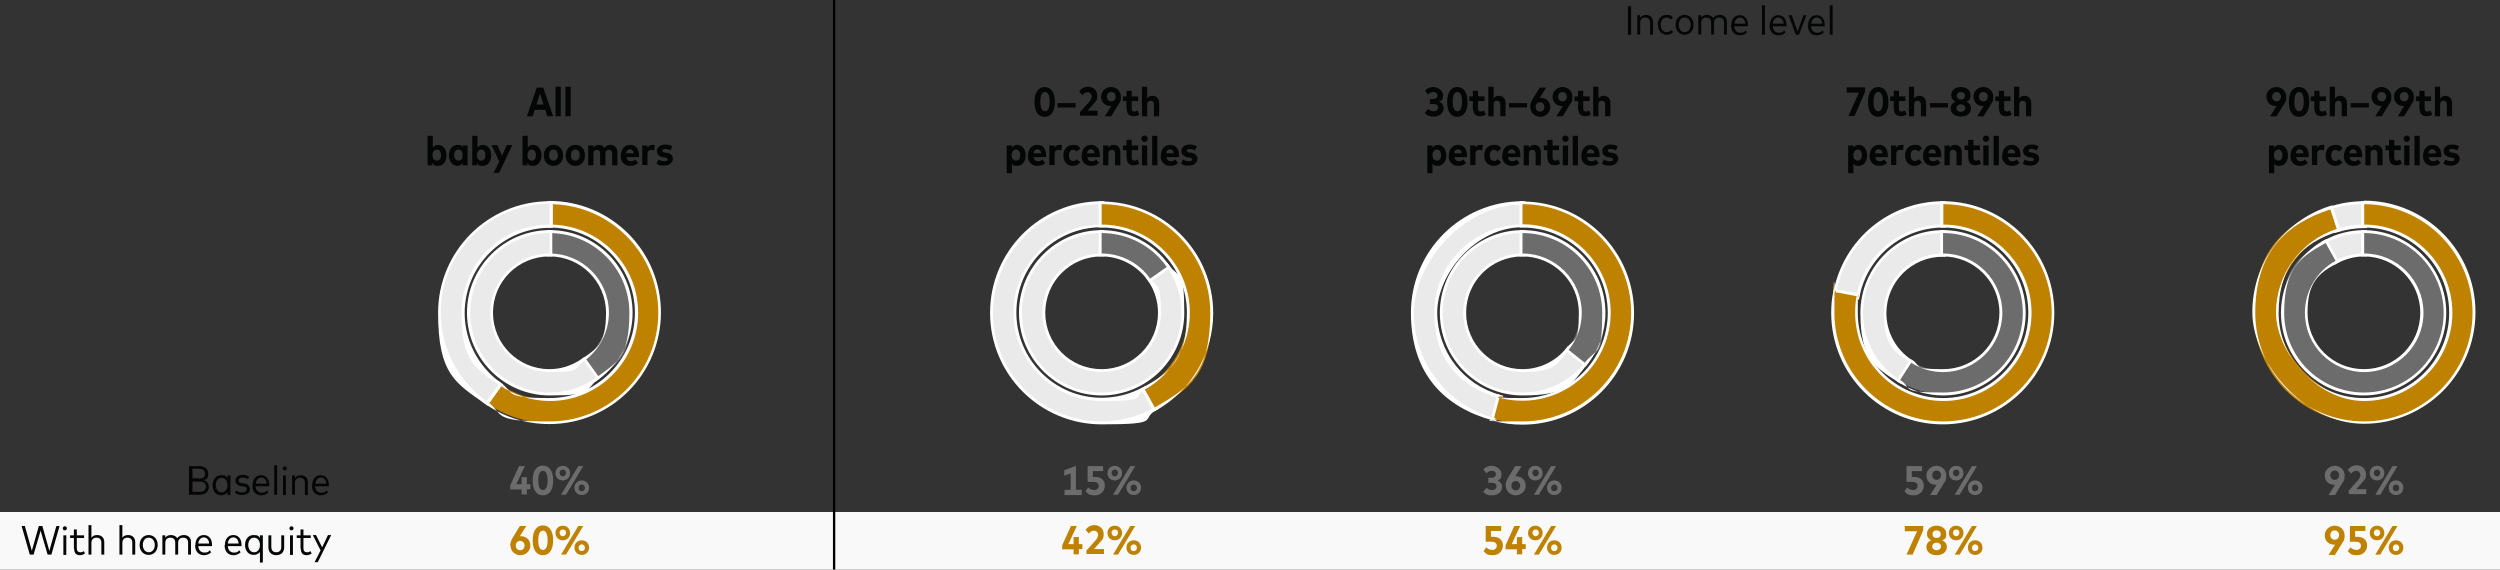 <svg width="856" height="195" viewBox="0 0 856 195" fill="none" xmlns="http://www.w3.org/2000/svg">
<rect x="0" y="0" width="856" height="195" fill="#333333" stroke="none"/>
<g clip-path="url(#clip0_18805_3760)">
<path d="M188.2 144.8C180.3 144.8 172.8 142.4 166.4 137.9L166 137.6L170.6 131.1L171 131.4C176 135 182 136.9 188.2 136.9C204.6 136.9 217.9 123.6 217.9 107.2C217.9 90.8 204.6 77.5 188.2 77.5H187.7V69.5H188.2C209 69.5 225.9 86.4 225.9 107.2C225.9 128 209 144.9 188.2 144.9V144.8Z" fill="#BF8200"/>
<path d="M188.199 69.9C208.699 69.9 225.399 86.6 225.399 107.1C225.399 127.6 208.699 144.3 188.199 144.3C167.699 144.3 172.999 141.9 166.699 137.4L170.799 131.7C175.899 135.3 181.999 137.3 188.299 137.3C204.999 137.3 218.499 123.7 218.499 107.1C218.499 90.5 204.899 76.9 188.299 76.9V69.9M188.199 68.9H187.199V77.9H188.199C204.299 77.9 217.399 91 217.399 107.1C217.399 123.2 204.299 136.3 188.199 136.3C172.099 136.3 176.299 134.4 171.299 130.9L170.499 130.3L169.899 131.1L165.799 136.8L165.199 137.6L165.999 138.2C172.499 142.8 180.099 145.2 188.099 145.2C209.199 145.2 226.299 128.1 226.299 107C226.299 85.9 209.199 68.8 188.099 68.8L188.199 68.9Z" fill="white"/>
<path d="M199.299 123.5L199.699 123.2C204.899 119.5 207.999 113.5 207.999 107.1C207.999 96.2 199.099 87.3 188.199 87.3H187.699V79.3H188.199C203.499 79.3 215.999 91.8 215.999 107.1C215.999 122.4 211.599 124.5 204.399 129.7L203.999 130L199.399 123.5H199.299Z" fill="#6C6C6C"/>
<path d="M188.199 79.8C203.199 79.8 215.499 92 215.499 107.1C215.499 122.2 211.199 124.2 204.099 129.3L199.999 123.6C205.299 119.8 208.499 113.6 208.499 107.1C208.499 95.9 199.399 86.8 188.199 86.8V79.8ZM188.199 78.8H187.199V87.8H188.199C198.799 87.8 207.499 96.4 207.499 107.1C207.499 117.8 204.499 119.2 199.399 122.8L198.599 123.4L199.199 124.2L203.299 129.9L203.899 130.7L204.699 130.1C212.099 124.8 216.599 116.2 216.599 107.1C216.599 91.5 203.899 78.8 188.299 78.8H188.199Z" fill="white"/>
<path d="M377.2 144.8C356.4 144.8 339.5 127.9 339.5 107.1C339.5 86.3 356.4 69.4 377.2 69.4H377.7V77.4H377.2C360.8 77.4 347.5 90.7 347.5 107.1C347.5 123.5 360.8 136.8 377.2 136.8C393.6 136.8 387.3 135.5 391.8 133L392.2 132.8L396.1 139.8L395.7 140C390.1 143.2 383.7 144.8 377.2 144.8Z" fill="#EAEAEA"/>
<path d="M377.2 69.9V76.9C360.5 76.9 347 90.5 347 107.1C347 123.7 360.6 137.3 377.2 137.3C393.8 137.3 387.5 136 392 133.4L395.4 139.5C389.9 142.6 383.6 144.3 377.2 144.3C356.7 144.3 340 127.6 340 107.1C340 86.6 356.7 69.9 377.2 69.9ZM378.2 68.9H377.2C356.1 68.9 339 86 339 107.1C339 128.2 356.1 145.3 377.2 145.3C398.3 145.3 390.2 143.6 395.9 140.4L396.8 139.9L396.3 139L392.9 132.9L392.4 132L391.5 132.5C387.2 134.9 382.2 136.2 377.2 136.2C361.1 136.2 348 123.1 348 107C348 90.9 361.1 77.8 377.2 77.8H378.2V68.8V68.9Z" fill="white"/>
<path d="M377.2 134.9C361.9 134.9 349.4 122.4 349.4 107.1C349.4 91.8 361.9 79.3 377.2 79.3H377.7V87.3H377.2C366.3 87.3 357.4 96.2 357.4 107.1C357.4 118 366.3 126.9 377.2 126.9C388.1 126.9 397 118 397 107.1C397 96.2 395.8 99.1 393.4 95.7L393.1 95.3L399.6 90.7L399.9 91.1C403.2 95.8 405 101.3 405 107.1C405 122.4 392.5 134.9 377.2 134.9Z" fill="#EAEAEA"/>
<path d="M377.2 79.8V86.8C366 86.8 356.9 95.9 356.9 107.1C356.9 118.3 366 127.4 377.2 127.4C388.4 127.4 397.5 118.3 397.5 107.1C397.5 95.9 396.2 98.8 393.8 95.4L399.5 91.4C402.8 96 404.5 101.4 404.5 107.1C404.5 122.1 392.3 134.4 377.2 134.4C362.1 134.4 349.9 122.2 349.9 107.1C349.9 92 362.1 79.8 377.2 79.8ZM378.2 78.8H377.2C361.6 78.8 348.9 91.5 348.9 107.1C348.9 122.7 361.6 135.4 377.2 135.4C392.8 135.4 405.5 122.7 405.5 107.1C405.5 91.5 403.7 95.6 400.3 90.8L399.7 90L398.9 90.6L393.2 94.6L392.4 95.2L393 96C395.3 99.3 396.5 103.1 396.5 107.1C396.5 117.7 387.9 126.4 377.2 126.4C366.5 126.4 357.9 117.8 357.9 107.1C357.9 96.4 366.5 87.8 377.2 87.8H378.2V78.8Z" fill="white"/>
<path d="M391.3 133.2L391.7 133C401 127.7 406.8 117.8 406.8 107.1C406.8 90.7 393.5 77.4 377.1 77.4H376.6V69.4H377.1C397.9 69.4 414.8 86.3 414.8 107.1C414.8 127.9 407.4 133.3 395.6 140L395.2 140.2L391.3 133.2Z" fill="#BF8200"/>
<path d="M377.199 69.9C397.699 69.9 414.399 86.6 414.399 107.1C414.399 127.6 407.099 132.9 395.399 139.5L391.999 133.4C401.499 128 407.399 118 407.399 107.1C407.399 90.4 393.799 76.9 377.199 76.9V69.9ZM377.199 68.9H376.199V77.9H377.199C393.299 77.9 406.399 91 406.399 107.1C406.399 123.2 400.699 127.4 391.499 132.6L390.599 133.1L391.099 134L394.499 140.1L394.999 141L395.899 140.5C407.899 133.7 415.399 121 415.399 107.2C415.399 86.1 398.299 69 377.199 69V68.9Z" fill="white"/>
<path d="M393.399 95.7C389.699 90.5 383.699 87.3 377.199 87.3H376.699V79.3H377.199C386.199 79.3 394.699 83.7 399.899 91.1L400.199 91.5L393.699 96.1L393.399 95.7Z" fill="#6C6C6C"/>
<path d="M377.199 79.8C385.999 79.8 394.399 84.1 399.499 91.4L393.799 95.4C389.999 90 383.799 86.8 377.199 86.8V79.8ZM377.199 78.8H376.199V87.8H377.199C383.499 87.8 389.299 90.9 392.999 96L393.599 96.8L394.399 96.2L400.099 92.2L400.899 91.6L400.299 90.8C394.999 83.3 386.399 78.8 377.199 78.8Z" fill="white"/>
<path d="M511.4 143.5C495 139.1 483.5 124.1 483.5 107.1C483.5 90.1 500.4 69.4 521.2 69.4H521.7V77.4H521.2C504.8 77.4 491.5 90.7 491.5 107.1C491.5 123.5 500.5 132.3 513.4 135.8H513.9C513.9 135.9 511.8 143.7 511.8 143.7H511.3L511.4 143.5Z" fill="#EAEAEA"/>
<path d="M521.3 69.9V76.9C504.6 76.9 491.1 90.5 491.1 107.1C491.1 123.7 500.3 132.7 513.4 136.3L511.6 143.1C495.4 138.7 484.1 124 484.1 107.2C484.1 90.4 500.8 70 521.3 70M522.3 68.9H521.3C500.2 68.9 483.1 86 483.1 107.1C483.1 128.2 494.7 139.5 511.3 144L512.3 144.3L512.6 143.3L514.4 136.5L514.7 135.5L513.7 135.2C501 131.8 492.1 120.2 492.1 107C492.1 93.8 505.2 77.8 521.3 77.8H522.3V68.8V68.9Z" fill="white"/>
<path d="M521.3 134.9C506 134.9 493.5 122.4 493.5 107.1C493.5 91.8 506 79.3 521.3 79.3H521.8V87.3H521.3C510.4 87.3 501.5 96.2 501.5 107.1C501.5 118 510.4 126.9 521.3 126.9C532.2 126.9 532.9 124.2 536.7 119.5L537 119.1L543.2 124.1L542.9 124.5C537.6 131.1 529.7 134.9 521.2 134.9H521.3Z" fill="#EAEAEA"/>
<path d="M521.3 79.8V86.8C510.1 86.8 501 95.9 501 107.1C501 118.3 510.1 127.4 521.3 127.4C532.5 127.4 533.2 124.6 537.1 119.8L542.6 124.2C537.4 130.7 529.6 134.4 521.3 134.4C506.3 134.4 494 122.2 494 107.1C494 92 506.2 79.8 521.3 79.8ZM522.3 78.8H521.3C505.7 78.8 493 91.5 493 107.1C493 122.7 505.7 135.4 521.3 135.4C536.9 135.4 538 131.5 543.4 124.8L544 124L543.2 123.4L537.7 119L536.9 118.4L536.3 119.2C532.6 123.8 527.1 126.4 521.3 126.4C510.7 126.4 502 117.8 502 107.1C502 96.4 510.6 87.8 521.3 87.8H522.3V78.8Z" fill="white"/>
<path d="M521.298 144.8C517.998 144.8 514.598 144.4 511.498 143.5H510.998C510.998 143.4 513.098 135.6 513.098 135.6H513.598C516.098 136.4 518.698 136.8 521.398 136.8C537.798 136.8 551.098 123.5 551.098 107.1C551.098 90.7 537.798 77.4 521.398 77.4H520.898V69.4H521.398C542.198 69.4 559.098 86.3 559.098 107.1C559.098 127.9 542.198 144.8 521.398 144.8H521.298Z" fill="#BF8200"/>
<path d="M521.299 69.9C541.799 69.9 558.499 86.6 558.499 107.1C558.499 127.6 541.799 144.3 521.299 144.3C500.799 144.3 514.699 143.9 511.599 143L513.399 136.2C515.999 136.9 518.599 137.2 521.299 137.2C537.999 137.2 551.499 123.6 551.499 107C551.499 90.4 537.899 76.8 521.299 76.8V69.8M521.299 68.9H520.299V77.9H521.299C537.399 77.9 550.499 91 550.499 107.1C550.499 123.2 537.399 136.3 521.299 136.3C505.199 136.3 516.099 136 513.699 135.3L512.699 135L512.399 136L510.599 142.8L510.299 143.8L511.299 144.1C514.499 145 517.899 145.4 521.299 145.4C542.399 145.4 559.499 128.3 559.499 107.2C559.499 86.1 542.399 69 521.299 69V68.9Z" fill="white"/>
<path d="M536.399 119.8L536.699 119.4C539.499 115.9 540.999 111.6 540.999 107C540.999 96.1 532.099 87.2 521.199 87.2H520.699V79.2H521.199C536.499 79.2 548.999 91.7 548.999 107C548.999 122.3 546.799 119.5 542.899 124.4L542.599 124.8L536.399 119.8Z" fill="#6C6C6C"/>
<path d="M521.299 79.8C536.299 79.8 548.599 92 548.599 107.1C548.599 122.2 546.499 119.3 542.599 124.2L537.099 119.8C539.999 116.2 541.599 111.8 541.599 107.1C541.599 95.9 532.499 86.8 521.299 86.8V79.8ZM521.299 78.8H520.299V87.8H521.299C531.899 87.8 540.599 96.4 540.599 107.1C540.599 117.8 539.099 115.7 536.399 119.2L535.799 120L536.599 120.6L542.099 125L542.899 125.6L543.499 124.8C547.499 119.8 549.699 113.5 549.699 107.1C549.699 91.5 536.999 78.8 521.399 78.8H521.299Z" fill="white"/>
<path d="M183.7 30H186L189.4 39.8H187.4L186.7 37.6H183.1L182.4 39.8H180.4L183.8 30H183.7ZM186.1 35.8L184.9 32L183.7 35.8H186.2H186.1Z" fill="#040505"/>
<path d="M190.201 29.7H192.001V39.8H190.201V29.7Z" fill="#040505"/>
<path d="M193.6 29.7H195.4V39.8H193.6V29.7Z" fill="#040505"/>
<path d="M148.1 55.8V56.6H146.4V46.5H148.2V50.5C148.6 50 149.2 49.6 150 49.6C151.7 49.6 152.9 51.1 152.9 53.2C152.9 55.3 151.7 56.8 150 56.8C148.3 56.8 148.6 56.4 148.2 55.8H148.1ZM149.6 55C150.5 55 151 54.3 151 53.1C151 51.9 150.4 51.2 149.6 51.2C148.8 51.2 148.1 51.9 148.1 53.1C148.1 54.3 148.7 55 149.6 55Z" fill="#040505"/>
<path d="M153.701 53.2C153.701 51.1 154.901 49.6 156.601 49.6C158.301 49.6 158.001 50 158.401 50.6V49.8H160.101V56.6H158.401V55.8C158.001 56.4 157.401 56.8 156.601 56.8C154.901 56.8 153.701 55.3 153.701 53.2ZM157.001 55C157.901 55 158.401 54.3 158.401 53.1C158.401 51.9 157.801 51.2 157.001 51.2C156.201 51.2 155.501 51.9 155.501 53.1C155.501 54.3 156.101 55 157.001 55Z" fill="#040505"/>
<path d="M163.401 55.8V56.6H161.701V46.5H163.501V50.5C163.901 50 164.501 49.6 165.301 49.6C167.001 49.6 168.201 51.1 168.201 53.2C168.201 55.3 167.001 56.8 165.301 56.8C163.601 56.8 163.901 56.4 163.501 55.8H163.401ZM164.801 55C165.701 55 166.201 54.3 166.201 53.1C166.201 51.9 165.601 51.2 164.801 51.2C164.001 51.2 163.301 51.9 163.301 53.1C163.301 54.3 163.901 55 164.801 55Z" fill="#040505"/>
<path d="M170.901 55.2L168.301 49.7H170.301L171.901 53.3L173.501 49.7H175.401L170.901 59.2H169.001L171.001 55.2H170.901Z" fill="#040505"/>
<path d="M180.6 55.8V56.6H178.9V46.5H180.7V50.5C181.1 50 181.7 49.6 182.5 49.6C184.2 49.6 185.4 51.1 185.4 53.2C185.4 55.3 184.2 56.8 182.5 56.8C180.8 56.8 181.1 56.4 180.7 55.8H180.6ZM182.1 55C183 55 183.5 54.3 183.5 53.1C183.5 51.9 182.9 51.2 182.1 51.2C181.3 51.2 180.6 51.9 180.6 53.1C180.6 54.3 181.2 55 182.1 55Z" fill="#040505"/>
<path d="M186.201 53.2C186.201 51.1 187.601 49.6 189.501 49.6C191.401 49.6 192.801 51 192.801 53.2C192.801 55.4 191.401 56.8 189.501 56.8C187.601 56.8 186.201 55.4 186.201 53.2ZM189.501 55C190.401 55 191.001 54.3 191.001 53.1C191.001 51.9 190.401 51.2 189.501 51.2C188.601 51.2 188.001 51.9 188.001 53.1C188.001 54.3 188.601 55 189.501 55Z" fill="#040505"/>
<path d="M193.701 53.2C193.701 51.1 195.101 49.6 197.001 49.6C198.901 49.6 200.301 51 200.301 53.2C200.301 55.4 198.901 56.8 197.001 56.8C195.101 56.8 193.701 55.4 193.701 53.2ZM197.001 55C197.901 55 198.501 54.3 198.501 53.1C198.501 51.9 197.901 51.2 197.001 51.2C196.101 51.2 195.501 51.9 195.501 53.1C195.501 54.3 196.101 55 197.001 55Z" fill="#040505"/>
<path d="M201.5 49.8H203.2V50.6C203.6 49.9 204.3 49.6 205 49.6C205.7 49.6 206.6 50 207 50.7C207.4 49.9 208.2 49.6 209 49.6C210.4 49.6 211.4 50.6 211.4 52.1V56.6H209.6V52.6C209.6 51.8 209.2 51.3 208.5 51.3C207.8 51.3 207.3 51.7 207.3 52.6V56.6H205.5V52.6C205.5 51.8 205.1 51.3 204.4 51.3C203.7 51.3 203.2 51.7 203.2 52.6V56.6H201.4V49.8H201.5Z" fill="#040505"/>
<path d="M212.6 53.2C212.6 51 213.9 49.6 215.8 49.6C217.7 49.6 218.8 51 218.8 53.2C218.8 55.4 218.8 53.6 218.8 53.8H214.5C214.7 54.8 215.2 55.2 216 55.2C216.8 55.2 217.1 55 217.5 54.6L218.5 55.8C217.8 56.5 216.9 56.8 215.8 56.8C213.8 56.8 212.5 55.4 212.5 53.3L212.6 53.2ZM217 52.5C216.9 51.6 216.4 51.1 215.7 51.1C215 51.1 214.5 51.6 214.4 52.5H217Z" fill="#040505"/>
<path d="M220 49.8H221.7V50.6C222.1 49.9 222.6 49.6 223.4 49.6C224.2 49.6 224 49.6 224.2 49.7L224 51.5C223.7 51.4 223.4 51.3 223 51.3C222.2 51.3 221.7 51.8 221.7 52.7V56.5H219.9V49.7L220 49.8Z" fill="#040505"/>
<path d="M224.801 56L225.501 54.6C226.001 55 226.701 55.2 227.501 55.2C228.301 55.2 228.601 55 228.601 54.6C228.601 54.2 228.301 54.1 227.501 53.9H227.001C225.601 53.6 224.901 52.8 224.901 51.7C224.901 50.6 225.901 49.5 227.601 49.5C229.301 49.5 229.301 49.7 230.201 50.1L229.601 51.5C229.101 51.2 228.401 51 227.701 51C227.001 51 226.801 51.2 226.801 51.6C226.801 52 227.201 52.1 227.901 52.3H228.401C229.701 52.6 230.401 53.3 230.401 54.4C230.401 55.5 229.301 56.7 227.501 56.7C225.701 56.7 225.501 56.5 224.701 56H224.801Z" fill="#040505"/>
<path d="M354.199 34.9C354.199 31.4 355.699 29.8 357.699 29.8C359.699 29.8 361.199 31.4 361.199 34.9C361.199 38.4 359.699 40 357.699 40C355.699 40 354.199 38.5 354.199 34.9ZM357.799 38.1C358.699 38.1 359.399 37.2 359.399 34.8C359.399 32.4 358.699 31.5 357.799 31.5C356.899 31.5 356.199 32.4 356.199 34.8C356.199 37.2 356.899 38.1 357.799 38.1Z" fill="#040505"/>
<path d="M362.1 35.3H368.3V36.8H362.1V35.3Z" fill="#040505"/>
<path d="M369.9 38.3L373.1 34.7C373.5 34.2 373.8 33.6 373.8 33C373.8 32.4 373.3 31.6 372.4 31.6C371.5 31.6 371 32.1 370.6 32.6L369.5 31.3C370.1 30.5 371 29.7 372.6 29.7C374.2 29.7 375.7 30.9 375.7 32.7C375.7 34.5 375.2 34.7 374.4 35.6L372.4 37.9H375.8V39.6H369.8V38.1L369.9 38.3Z" fill="#040505"/>
<path d="M380.2 36.3C378.3 36.3 377 34.9 377 33.1C377 31.3 378.5 29.8 380.4 29.8C382.3 29.8 383.8 31.2 383.8 33.1C383.8 35 383.5 34.8 383 35.7L380.5 39.8H378.3L380.5 36.3H380.1H380.2ZM380.5 34.7C381.4 34.7 382 34 382 33.1C382 32.2 381.4 31.5 380.5 31.5C379.6 31.5 379 32.2 379 33.1C379 34 379.6 34.7 380.5 34.7Z" fill="#040505"/>
<path d="M385.7 37.4V34.6H384.5V33H385.7V31.1H387.5V33H389.7V34.6H387.5V37.2C387.5 38 387.9 38.2 388.4 38.2C388.9 38.2 389.2 38 389.5 37.8L390.1 39.2C389.6 39.6 389 39.8 388.1 39.8C386.6 39.8 385.8 38.9 385.8 37.3L385.7 37.4Z" fill="#040505"/>
<path d="M391 29.7H392.8V33.7C393.2 33.1 393.8 32.8 394.6 32.8C396 32.8 396.9 33.8 396.9 35.3V39.8H395.1V35.8C395.1 35 394.7 34.5 394 34.5C393.3 34.5 392.8 34.9 392.8 35.8V39.8H391V29.7Z" fill="#040505"/>
<path d="M344.799 49.8H346.499V50.6C346.899 50 347.499 49.6 348.299 49.6C349.999 49.6 351.199 51.1 351.199 53.2C351.199 55.3 349.999 56.8 348.299 56.8C346.599 56.8 346.899 56.4 346.499 55.9V59.3H344.699V49.8H344.799ZM347.899 55C348.799 55 349.299 54.3 349.299 53.1C349.299 51.9 348.699 51.2 347.899 51.2C347.099 51.2 346.399 51.9 346.399 53.1C346.399 54.3 346.999 55 347.899 55Z" fill="#040505"/>
<path d="M351.998 53.2C351.998 51 353.298 49.6 355.198 49.6C357.098 49.6 358.198 51 358.198 53.2C358.198 55.4 358.198 53.6 358.198 53.8H353.898C354.098 54.8 354.598 55.2 355.398 55.2C356.198 55.2 356.498 55 356.898 54.6L357.898 55.8C357.198 56.5 356.298 56.8 355.198 56.8C353.198 56.8 351.898 55.4 351.898 53.3L351.998 53.2ZM356.498 52.5C356.398 51.6 355.898 51.1 355.198 51.1C354.498 51.1 353.998 51.6 353.898 52.5H356.498Z" fill="#040505"/>
<path d="M359.399 49.8H361.099V50.6C361.499 49.9 361.999 49.6 362.799 49.6C363.599 49.6 363.399 49.6 363.599 49.7L363.399 51.5C363.099 51.4 362.799 51.3 362.399 51.3C361.599 51.3 361.099 51.8 361.099 52.7V56.5H359.299V49.7L359.399 49.8Z" fill="#040505"/>
<path d="M364.1 53.2C364.1 51.1 365.4 49.6 367.4 49.6C369.4 49.6 369.3 50.1 369.9 50.9L368.6 51.9C368.3 51.5 367.9 51.3 367.4 51.3C366.6 51.3 366 52 366 53.2C366 54.4 366.6 55.1 367.4 55.1C368.2 55.1 368.3 54.9 368.6 54.5L369.9 55.5C369.3 56.3 368.5 56.8 367.4 56.8C365.4 56.8 364.1 55.4 364.1 53.2Z" fill="#040505"/>
<path d="M370.399 53.2C370.399 51 371.699 49.6 373.599 49.6C375.499 49.6 376.599 51 376.599 53.2C376.599 55.4 376.599 53.6 376.599 53.8H372.299C372.499 54.8 372.999 55.2 373.799 55.2C374.599 55.2 374.899 55 375.299 54.6L376.299 55.8C375.599 56.5 374.699 56.8 373.599 56.8C371.599 56.8 370.299 55.4 370.299 53.3L370.399 53.2ZM374.799 52.5C374.699 51.6 374.199 51.1 373.499 51.1C372.799 51.1 372.299 51.6 372.199 52.5H374.799Z" fill="#040505"/>
<path d="M377.799 49.8H379.499V50.6C379.899 49.9 380.599 49.6 381.299 49.6C382.699 49.6 383.599 50.6 383.599 52.1V56.6H381.799V52.6C381.799 51.8 381.399 51.3 380.699 51.3C379.999 51.3 379.499 51.7 379.499 52.6V56.6H377.699V49.8H377.799Z" fill="#040505"/>
<path d="M385.7 54.2V51.4H384.5V49.8H385.7V47.9H387.5V49.8H389.7V51.4H387.5V54C387.5 54.7 387.9 55 388.4 55C388.9 55 389.2 54.8 389.5 54.6L390.1 56C389.6 56.4 389 56.6 388.1 56.6C386.6 56.6 385.8 55.7 385.8 54.1L385.7 54.2Z" fill="#040505"/>
<path d="M390.799 47.5C390.799 46.9 391.299 46.4 391.899 46.4C392.499 46.4 392.999 46.9 392.999 47.5C392.999 48.1 392.499 48.6 391.899 48.6C391.299 48.6 390.799 48.1 390.799 47.5ZM390.999 49.8H392.799V56.6H390.999V49.8Z" fill="#040505"/>
<path d="M394.5 46.5H396.3V56.6H394.5V46.5Z" fill="#040505"/>
<path d="M397.498 53.2C397.498 51 398.798 49.6 400.698 49.6C402.598 49.6 403.698 51 403.698 53.2C403.698 55.4 403.698 53.6 403.698 53.8H399.398C399.598 54.8 400.098 55.2 400.898 55.2C401.698 55.2 401.998 55 402.398 54.6L403.398 55.8C402.698 56.5 401.798 56.8 400.698 56.8C398.698 56.8 397.398 55.4 397.398 53.3L397.498 53.2ZM401.898 52.5C401.798 51.6 401.298 51.1 400.598 51.1C399.898 51.1 399.398 51.6 399.298 52.5H401.898Z" fill="#040505"/>
<path d="M404.399 56L405.099 54.6C405.599 55 406.299 55.2 407.099 55.2C407.899 55.2 408.199 55 408.199 54.6C408.199 54.2 407.899 54.1 407.099 53.9H406.599C405.199 53.5 404.499 52.8 404.499 51.7C404.499 50.6 405.499 49.5 407.199 49.5C408.899 49.5 408.899 49.7 409.799 50.1L409.199 51.5C408.699 51.2 407.999 51 407.299 51C406.599 51 406.399 51.2 406.399 51.6C406.399 52 406.799 52.1 407.499 52.3H407.999C409.299 52.6 409.999 53.3 409.999 54.4C409.999 55.5 408.899 56.7 407.099 56.7C405.299 56.7 405.099 56.5 404.299 56H404.399Z" fill="#040505"/>
<path d="M487.901 38.6L489.001 37.3C489.501 37.8 490.201 38.1 490.901 38.1C491.601 38.1 492.401 37.7 492.401 36.8C492.401 35.9 491.701 35.6 490.701 35.6H489.601V33.9H490.701C491.501 33.9 492.201 33.5 492.201 32.7C492.201 31.9 491.601 31.5 490.801 31.5C490.001 31.5 489.401 31.9 489.001 32.4L487.901 31.1C488.501 30.3 489.501 29.8 490.801 29.8C492.101 29.8 494.101 30.9 494.101 32.6C494.101 34.3 493.601 34.4 492.701 34.8C493.701 35.2 494.301 36 494.301 37C494.301 38.9 492.701 39.9 490.901 39.9C489.101 39.9 488.501 39.4 487.801 38.6H487.901Z" fill="#040505"/>
<path d="M495.5 34.9C495.5 31.4 497 29.8 499 29.8C501 29.8 502.5 31.4 502.5 34.9C502.5 38.4 501 40 499 40C497 40 495.5 38.5 495.5 34.9ZM499 38.1C499.9 38.1 500.6 37.2 500.6 34.8C500.6 32.4 499.9 31.5 499 31.5C498.1 31.5 497.4 32.4 497.4 34.8C497.4 37.2 498.1 38.1 499 38.1Z" fill="#040505"/>
<path d="M504.302 37.4V34.6H503.102V33H504.302V31.1H506.102V33H508.302V34.6H506.102V37.2C506.102 37.9 506.502 38.2 507.002 38.2C507.502 38.2 507.802 38 508.102 37.8L508.702 39.2C508.202 39.6 507.602 39.8 506.702 39.8C505.202 39.8 504.402 38.9 504.402 37.3L504.302 37.4Z" fill="#040505"/>
<path d="M509.602 29.7H511.402V33.7C511.802 33.1 512.402 32.8 513.202 32.8C514.602 32.8 515.502 33.8 515.502 35.3V39.8H513.702V35.8C513.702 35 513.302 34.5 512.602 34.5C511.902 34.5 511.402 34.9 511.402 35.8V39.8H509.602V29.7Z" fill="#040505"/>
<path d="M516.701 35.3H522.901V36.8H516.701V35.3Z" fill="#040505"/>
<path d="M523.9 36.7C523.9 35.8 524.2 35 524.7 34.1L527.2 30H529.4L527.2 33.5H527.6C529.5 33.5 530.8 34.9 530.8 36.7C530.8 38.5 529.3 40 527.4 40C525.5 40 524 38.6 524 36.7H523.9ZM527.3 38.2C528.2 38.2 528.8 37.5 528.8 36.6C528.8 35.7 528.2 35 527.3 35C526.4 35 525.8 35.7 525.8 36.6C525.8 37.5 526.4 38.2 527.3 38.2Z" fill="#040505"/>
<path d="M534.802 36.3C532.902 36.3 531.602 34.9 531.602 33.1C531.602 31.3 533.102 29.8 535.002 29.8C536.902 29.8 538.402 31.2 538.402 33.1C538.402 35 538.102 34.8 537.602 35.7L535.102 39.8H532.902L535.102 36.3H534.702H534.802ZM535.002 34.7C535.902 34.7 536.502 34 536.502 33.1C536.502 32.2 535.902 31.5 535.002 31.5C534.102 31.5 533.502 32.2 533.502 33.1C533.502 34 534.102 34.7 535.002 34.7Z" fill="#040505"/>
<path d="M540.302 37.4V34.6H539.102V33H540.302V31.1H542.102V33H544.302V34.6H542.102V37.2C542.102 37.9 542.502 38.2 543.002 38.2C543.502 38.2 543.802 38 544.102 37.8L544.702 39.2C544.202 39.6 543.602 39.8 542.702 39.8C541.202 39.8 540.402 38.9 540.402 37.3L540.302 37.4Z" fill="#040505"/>
<path d="M545.5 29.7H547.3V33.7C547.7 33.1 548.3 32.8 549.1 32.8C550.5 32.8 551.4 33.8 551.4 35.3V39.8H549.6V35.8C549.6 35 549.2 34.5 548.5 34.5C547.8 34.5 547.3 34.9 547.3 35.8V39.8H545.5V29.7Z" fill="#040505"/>
<path d="M488.801 49.8H490.501V50.6C490.901 50 491.501 49.6 492.301 49.6C494.001 49.6 495.201 51.1 495.201 53.2C495.201 55.3 494.001 56.8 492.301 56.8C490.601 56.8 490.901 56.4 490.501 55.9V59.3H488.701V49.8H488.801ZM492.001 55C492.901 55 493.401 54.3 493.401 53.1C493.401 51.9 492.801 51.2 492.001 51.2C491.201 51.2 490.501 51.9 490.501 53.1C490.501 54.3 491.101 55 492.001 55Z" fill="#040505"/>
<path d="M496.1 53.2C496.1 51 497.4 49.6 499.3 49.6C501.2 49.6 502.3 51 502.3 53.2C502.3 55.4 502.3 53.6 502.3 53.8H498C498.2 54.8 498.7 55.2 499.5 55.2C500.3 55.2 500.6 55 501 54.6L502 55.8C501.3 56.5 500.4 56.8 499.3 56.8C497.3 56.8 496 55.4 496 53.3L496.1 53.2ZM500.5 52.5C500.4 51.6 499.9 51.1 499.2 51.1C498.5 51.1 498 51.6 497.9 52.5H500.5Z" fill="#040505"/>
<path d="M503.5 49.8H505.2V50.6C505.6 49.9 506.1 49.6 506.9 49.6C507.7 49.6 507.5 49.6 507.7 49.7L507.5 51.5C507.2 51.4 506.9 51.3 506.5 51.3C505.7 51.3 505.2 51.8 505.2 52.7V56.5H503.4V49.7L503.5 49.8Z" fill="#040505"/>
<path d="M508.201 53.2C508.201 51.1 509.501 49.6 511.501 49.6C513.501 49.6 513.401 50.1 514.001 50.9L512.701 51.9C512.401 51.5 512.001 51.3 511.501 51.3C510.701 51.3 510.101 52 510.101 53.2C510.101 54.4 510.701 55.1 511.501 55.1C512.301 55.1 512.401 54.9 512.701 54.5L514.001 55.5C513.401 56.3 512.601 56.8 511.501 56.8C509.501 56.8 508.201 55.4 508.201 53.2Z" fill="#040505"/>
<path d="M514.401 53.2C514.401 51 515.701 49.6 517.601 49.6C519.501 49.6 520.601 51 520.601 53.2C520.601 55.4 520.601 53.6 520.601 53.8H516.301C516.501 54.8 517.001 55.2 517.801 55.2C518.601 55.2 518.901 55 519.301 54.6L520.301 55.8C519.601 56.5 518.701 56.8 517.601 56.8C515.601 56.8 514.301 55.4 514.301 53.3L514.401 53.2ZM518.901 52.5C518.801 51.6 518.301 51.1 517.601 51.1C516.901 51.1 516.401 51.6 516.301 52.5H518.901Z" fill="#040505"/>
<path d="M521.801 49.8H523.501V50.6C523.901 49.9 524.601 49.6 525.301 49.6C526.701 49.6 527.601 50.6 527.601 52.1V56.6H525.801V52.6C525.801 51.8 525.401 51.3 524.701 51.3C524.001 51.3 523.501 51.7 523.501 52.6V56.6H521.701V49.8H521.801Z" fill="#040505"/>
<path d="M529.802 54.2V51.4H528.602V49.8H529.802V47.9H531.602V49.8H533.802V51.4H531.602V54C531.602 54.7 532.002 55 532.502 55C533.002 55 533.302 54.8 533.602 54.6L534.202 56C533.702 56.4 533.102 56.6 532.202 56.6C530.702 56.6 529.902 55.7 529.902 54.1L529.802 54.2Z" fill="#040505"/>
<path d="M534.9 47.5C534.9 46.9 535.4 46.4 536 46.4C536.6 46.4 537.1 46.9 537.1 47.5C537.1 48.1 536.6 48.6 536 48.6C535.4 48.6 534.9 48.1 534.9 47.5ZM535.1 49.8H536.9V56.6H535.1V49.8Z" fill="#040505"/>
<path d="M538.5 46.5H540.3V56.6H538.5V46.5Z" fill="#040505"/>
<path d="M541.5 53.2C541.5 51 542.8 49.6 544.7 49.6C546.6 49.6 547.7 51 547.7 53.2C547.7 55.4 547.7 53.6 547.7 53.8H543.4C543.6 54.8 544.1 55.2 544.9 55.2C545.7 55.2 546 55 546.4 54.6L547.4 55.8C546.7 56.5 545.8 56.8 544.7 56.8C542.7 56.8 541.4 55.4 541.4 53.3L541.5 53.2ZM545.9 52.5C545.8 51.6 545.3 51.1 544.6 51.1C543.9 51.1 543.4 51.6 543.3 52.5H545.9Z" fill="#040505"/>
<path d="M548.5 56L549.2 54.6C549.7 55 550.4 55.2 551.2 55.2C552 55.2 552.3 55 552.3 54.6C552.3 54.2 552 54.1 551.2 53.9H550.7C549.3 53.5 548.6 52.8 548.6 51.7C548.6 50.6 549.6 49.5 551.3 49.5C553 49.5 553 49.7 553.9 50.1L553.3 51.5C552.8 51.2 552.1 51 551.4 51C550.7 51 550.5 51.2 550.5 51.6C550.5 52 550.9 52.1 551.6 52.3H552.1C553.4 52.6 554.1 53.3 554.1 54.4C554.1 55.5 553 56.7 551.2 56.7C549.4 56.7 549.2 56.5 548.4 55.9L548.5 56Z" fill="#040505"/>
<path d="M628.2 100.5V100C631.7 82.3 647.3 69.4 665.3 69.4H665.8V77.4H665.3C651.1 77.4 638.8 87.5 636.1 101.5V102L628.1 100.5H628.2Z" fill="#EAEAEA"/>
<path d="M665.3 69.9V76.9C650.8 76.9 638.3 87.2 635.6 101.4L628.7 100.1C632 82.6 647.4 69.9 665.2 69.9M666.3 68.9H665.3C647 68.9 631.2 81.9 627.8 99.9L627.6 100.9L628.6 101.1L635.5 102.4L636.5 102.6L636.7 101.6C639.3 87.9 651.4 77.9 665.4 77.9H666.4V68.9H666.3Z" fill="white"/>
<path d="M650.4 130.5C642.4 125.4 637.6 116.6 637.6 107.1C637.6 91.8 650.1 79.3 665.4 79.3H665.9V87.3H665.4C654.5 87.3 645.6 96.2 645.6 107.1C645.6 118 649 120.1 654.7 123.8L655.1 124.1L650.8 130.8L650.4 130.5Z" fill="#EAEAEA"/>
<path d="M665.3 79.8V86.8C654.1 86.8 645 95.9 645 107.1C645 118.3 648.5 120.4 654.3 124.2L650.5 130.1C642.6 125.1 637.9 116.5 637.9 107.1C637.9 92.1 650.1 79.8 665.2 79.8M666.3 78.8H665.3C649.7 78.8 637 91.5 637 107.1C637 122.7 641.9 125.7 650 130.9L650.8 131.4L651.3 130.6L655.1 124.7L655.6 123.9L654.8 123.4C649.2 119.8 645.9 113.8 645.9 107.2C645.9 96.6 654.5 87.9 665.2 87.9H666.2V78.9L666.3 78.8Z" fill="white"/>
<path d="M665.3 144.8C644.5 144.8 627.6 127.9 627.6 107.1C627.6 86.3 627.8 102.3 628.3 100V99.5L636.3 101V101.5C635.9 103.3 635.7 105.2 635.7 107.1C635.7 123.5 649 136.8 665.4 136.8C681.8 136.8 695.1 123.5 695.1 107.1C695.1 90.7 681.8 77.4 665.4 77.4H664.9V69.4H665.4C686.2 69.4 703.1 86.3 703.1 107.1C703.1 127.9 686.2 144.8 665.4 144.8H665.3Z" fill="#BF8200"/>
<path d="M665.3 69.9C685.8 69.9 702.5 86.6 702.5 107.1C702.5 127.6 685.8 144.3 665.3 144.3C644.8 144.3 628.1 127.6 628.1 107.1C628.1 86.6 628.3 102.4 628.8 100.1L635.7 101.4C635.3 103.3 635.2 105.2 635.2 107.1C635.2 123.8 648.8 137.3 665.4 137.3C682 137.3 695.6 123.7 695.6 107.1C695.6 90.5 682 76.9 665.4 76.9V69.9M665.3 68.9H664.3V77.9H665.3C681.4 77.9 694.5 91 694.5 107.1C694.5 123.2 681.4 136.3 665.3 136.3C649.2 136.3 636.1 123.2 636.1 107.1C636.1 91 636.3 103.4 636.6 101.6L636.8 100.6L635.8 100.4L628.9 99.1L627.9 98.9L627.7 99.9C627.2 102.3 627 104.7 627 107.1C627 128.2 644.1 145.3 665.2 145.3C686.3 145.3 703.4 128.2 703.4 107.1C703.4 86 686.3 68.9 665.2 68.9H665.3Z" fill="white"/>
<path d="M665.3 134.9C660 134.9 654.8 133.4 650.3 130.5L649.9 130.2L654.2 123.5L654.6 123.8C657.8 125.8 661.5 126.9 665.2 126.9C676.1 126.9 685 118 685 107.1C685 96.2 676.1 87.3 665.2 87.3H664.7V79.3H665.2C680.5 79.3 693 91.8 693 107.1C693 122.4 680.5 134.9 665.2 134.9H665.3Z" fill="#6C6C6C"/>
<path d="M665.301 79.8C680.301 79.8 692.601 92 692.601 107.1C692.601 122.2 680.401 134.4 665.301 134.4C650.201 134.4 655.001 132.9 650.601 130.1L654.401 124.2C657.701 126.3 661.401 127.4 665.301 127.4C676.501 127.4 685.601 118.3 685.601 107.1C685.601 95.9 676.501 86.8 665.301 86.8V79.8ZM665.301 78.8H664.301V87.8H665.301C675.901 87.8 684.601 96.4 684.601 107.1C684.601 117.8 676.001 126.4 665.301 126.4C654.601 126.4 658.001 125.4 654.901 123.4L654.101 122.9L653.601 123.7L649.801 129.6L649.301 130.4L650.101 130.9C654.601 133.8 659.901 135.4 665.301 135.4C680.901 135.4 693.601 122.7 693.601 107.1C693.601 91.5 680.901 78.8 665.301 78.8Z" fill="white"/>
<path d="M636.401 31.7H632.301V29.9H638.601V31.4L635.001 39.7H632.901L636.501 31.7H636.401Z" fill="#040505"/>
<path d="M639.602 34.9C639.602 31.4 641.102 29.8 643.102 29.8C645.102 29.8 646.602 31.4 646.602 34.9C646.602 38.4 645.102 40 643.102 40C641.102 40 639.602 38.5 639.602 34.9ZM643.102 38.1C644.002 38.1 644.702 37.2 644.702 34.8C644.702 32.4 644.002 31.5 643.102 31.5C642.202 31.5 641.502 32.4 641.502 34.8C641.502 37.2 642.202 38.1 643.102 38.1Z" fill="#040505"/>
<path d="M648.401 37.4V34.6H647.201V33H648.401V31.1H650.201V33H652.401V34.6H650.201V37.2C650.201 37.9 650.601 38.2 651.101 38.2C651.601 38.2 651.901 38 652.201 37.8L652.801 39.2C652.301 39.6 651.701 39.8 650.801 39.8C649.301 39.8 648.501 38.9 648.501 37.3L648.401 37.4Z" fill="#040505"/>
<path d="M653.602 29.7H655.402V33.7C655.802 33.1 656.402 32.8 657.202 32.8C658.602 32.8 659.502 33.8 659.502 35.3V39.8H657.702V35.8C657.702 35 657.302 34.5 656.602 34.5C655.902 34.5 655.402 34.9 655.402 35.8V39.8H653.602V29.7Z" fill="#040505"/>
<path d="M660.801 35.3H667.001V36.8H660.801V35.3Z" fill="#040505"/>
<path d="M667.9 37.1C667.9 35.9 668.6 35.2 669.5 34.8C668.7 34.4 668.1 33.7 668.1 32.6C668.1 30.8 669.6 29.8 671.4 29.8C673.2 29.8 674.7 30.8 674.7 32.6C674.7 34.4 674.1 34.4 673.3 34.8C674.2 35.2 674.9 35.9 674.9 37.1C674.9 38.9 673.3 39.9 671.4 39.9C669.5 39.9 667.9 38.9 667.9 37.1ZM671.4 38.3C672.2 38.3 672.9 37.8 672.9 37C672.9 36.2 672.2 35.7 671.4 35.7C670.6 35.7 669.9 36.2 669.9 37C669.9 37.8 670.6 38.3 671.4 38.3ZM671.4 34.1C672.2 34.1 672.8 33.7 672.8 32.8C672.8 31.9 672.2 31.5 671.4 31.5C670.6 31.5 670 31.9 670 32.8C670 33.7 670.6 34.1 671.4 34.1Z" fill="#040505"/>
<path d="M678.901 36.3C677.001 36.3 675.701 34.9 675.701 33.1C675.701 31.3 677.201 29.8 679.101 29.8C681.001 29.8 682.501 31.2 682.501 33.1C682.501 35 682.201 34.8 681.701 35.7L679.201 39.8H677.001L679.201 36.3H678.801H678.901ZM679.101 34.7C680.001 34.7 680.601 34 680.601 33.1C680.601 32.2 680.001 31.5 679.101 31.5C678.201 31.5 677.601 32.2 677.601 33.1C677.601 34 678.201 34.7 679.101 34.7Z" fill="#040505"/>
<path d="M684.401 37.4V34.6H683.201V33H684.401V31.1H686.201V33H688.401V34.6H686.201V37.2C686.201 37.9 686.601 38.2 687.101 38.2C687.601 38.2 687.901 38 688.201 37.8L688.801 39.2C688.301 39.6 687.701 39.8 686.801 39.8C685.301 39.8 684.501 38.9 684.501 37.3L684.401 37.4Z" fill="#040505"/>
<path d="M689.602 29.7H691.402V33.7C691.802 33.1 692.402 32.8 693.202 32.8C694.602 32.8 695.502 33.8 695.502 35.3V39.8H693.702V35.8C693.702 35 693.302 34.5 692.602 34.5C691.902 34.5 691.402 34.9 691.402 35.8V39.8H689.602V29.7Z" fill="#040505"/>
<path d="M632.901 49.8H634.601V50.6C635.001 50 635.601 49.6 636.401 49.6C638.101 49.6 639.301 51.1 639.301 53.2C639.301 55.3 638.101 56.8 636.401 56.8C634.701 56.8 635.001 56.4 634.601 55.9V59.3H632.801V49.8H632.901ZM636.101 55C637.001 55 637.501 54.3 637.501 53.1C637.501 51.9 636.901 51.2 636.101 51.2C635.301 51.2 634.601 51.9 634.601 53.1C634.601 54.3 635.201 55 636.101 55Z" fill="#040505"/>
<path d="M640.202 53.2C640.202 51 641.502 49.6 643.402 49.6C645.302 49.6 646.402 51 646.402 53.2C646.402 55.4 646.402 53.6 646.402 53.8H642.102C642.302 54.8 642.802 55.2 643.602 55.2C644.402 55.2 644.702 55 645.102 54.6L646.102 55.8C645.402 56.5 644.502 56.8 643.402 56.8C641.402 56.8 640.102 55.4 640.102 53.3L640.202 53.2ZM644.602 52.5C644.502 51.6 644.002 51.1 643.302 51.1C642.602 51.1 642.102 51.6 642.002 52.5H644.602Z" fill="#040505"/>
<path d="M647.6 49.8H649.3V50.6C649.7 49.9 650.2 49.6 651 49.6C651.8 49.6 651.6 49.6 651.8 49.7L651.6 51.5C651.3 51.4 651 51.3 650.6 51.3C649.8 51.3 649.3 51.8 649.3 52.7V56.5H647.5V49.7L647.6 49.8Z" fill="#040505"/>
<path d="M652.301 53.2C652.301 51.1 653.601 49.6 655.601 49.6C657.601 49.6 657.501 50.1 658.101 50.9L656.801 51.9C656.501 51.5 656.101 51.3 655.601 51.3C654.801 51.3 654.201 52 654.201 53.2C654.201 54.4 654.801 55.1 655.601 55.1C656.401 55.1 656.501 54.9 656.801 54.5L658.101 55.5C657.501 56.3 656.701 56.8 655.601 56.8C653.601 56.8 652.301 55.4 652.301 53.2Z" fill="#040505"/>
<path d="M658.5 53.2C658.5 51 659.8 49.6 661.7 49.6C663.6 49.6 664.7 51 664.7 53.2C664.7 55.4 664.7 53.6 664.7 53.8H660.4C660.6 54.8 661.1 55.2 661.9 55.2C662.7 55.2 663 55 663.4 54.6L664.4 55.8C663.7 56.5 662.8 56.8 661.7 56.8C659.7 56.8 658.4 55.4 658.4 53.3L658.5 53.2ZM662.9 52.5C662.8 51.6 662.3 51.1 661.6 51.1C660.9 51.1 660.4 51.6 660.3 52.5H662.9Z" fill="#040505"/>
<path d="M665.901 49.8H667.601V50.6C668.001 49.9 668.701 49.6 669.401 49.6C670.801 49.6 671.701 50.6 671.701 52.1V56.6H669.901V52.6C669.901 51.8 669.501 51.3 668.801 51.3C668.101 51.3 667.601 51.7 667.601 52.6V56.6H665.801V49.8H665.901Z" fill="#040505"/>
<path d="M673.901 54.2V51.4H672.701V49.8H673.901V47.9H675.701V49.8H677.901V51.4H675.701V54C675.701 54.7 676.101 55 676.601 55C677.101 55 677.401 54.8 677.701 54.6L678.301 56C677.801 56.4 677.201 56.6 676.301 56.6C674.801 56.6 674.001 55.7 674.001 54.1L673.901 54.2Z" fill="#040505"/>
<path d="M678.9 47.5C678.9 46.9 679.4 46.4 680 46.4C680.6 46.4 681.1 46.9 681.1 47.5C681.1 48.1 680.6 48.6 680 48.6C679.4 48.6 678.9 48.1 678.9 47.5ZM679.1 49.8H680.9V56.6H679.1V49.8Z" fill="#040505"/>
<path d="M682.602 46.5H684.402V56.6H682.602V46.5Z" fill="#040505"/>
<path d="M685.6 53.2C685.6 51 686.9 49.6 688.8 49.6C690.7 49.6 691.8 51 691.8 53.2C691.8 55.4 691.8 53.6 691.8 53.8H687.5C687.7 54.8 688.2 55.2 689 55.2C689.8 55.2 690.1 55 690.5 54.6L691.5 55.8C690.8 56.5 689.9 56.8 688.8 56.8C686.8 56.8 685.5 55.4 685.5 53.3L685.6 53.2ZM690 52.5C689.9 51.6 689.4 51.1 688.7 51.1C688 51.1 687.5 51.6 687.4 52.5H690Z" fill="#040505"/>
<path d="M692.6 56L693.3 54.6C693.8 55 694.5 55.2 695.3 55.2C696.1 55.2 696.4 55 696.4 54.6C696.4 54.2 696.1 54.1 695.3 53.9H694.8C693.4 53.5 692.7 52.8 692.7 51.7C692.7 50.6 693.7 49.5 695.4 49.5C697.1 49.5 697.1 49.7 698 50.1L697.4 51.5C696.9 51.2 696.2 51 695.5 51C694.8 51 694.6 51.2 694.6 51.6C694.6 52 695 52.1 695.7 52.3H696.2C697.5 52.6 698.2 53.3 698.2 54.4C698.2 55.5 697.1 56.7 695.3 56.7C693.5 56.7 693.3 56.5 692.5 55.9L692.6 56Z" fill="#040505"/>
<path d="M779.2 36.3C777.3 36.3 776 34.9 776 33.1C776 31.3 777.5 29.8 779.4 29.8C781.3 29.8 782.8 31.2 782.8 33.1C782.8 35 782.5 34.8 782 35.7L779.5 39.8H777.3L779.5 36.3H779.1H779.2ZM779.5 34.7C780.4 34.7 781 34 781 33.1C781 32.2 780.4 31.5 779.5 31.5C778.6 31.5 778 32.2 778 33.1C778 34 778.6 34.7 779.5 34.7Z" fill="#040505"/>
<path d="M783.699 34.9C783.699 31.4 785.199 29.8 787.199 29.8C789.199 29.8 790.699 31.4 790.699 34.9C790.699 38.4 789.199 40 787.199 40C785.199 40 783.699 38.5 783.699 34.9ZM787.199 38.1C788.099 38.1 788.799 37.2 788.799 34.8C788.799 32.4 788.099 31.5 787.199 31.5C786.299 31.5 785.599 32.4 785.599 34.8C785.599 37.2 786.299 38.1 787.199 38.1Z" fill="#040505"/>
<path d="M792.399 37.4V34.6H791.199V33H792.399V31.1H794.199V33H796.399V34.6H794.199V37.2C794.199 37.9 794.599 38.2 795.099 38.2C795.599 38.2 795.899 38 796.199 37.8L796.799 39.2C796.299 39.6 795.699 39.8 794.799 39.8C793.299 39.8 792.499 38.9 792.499 37.3L792.399 37.4Z" fill="#040505"/>
<path d="M797.699 29.7H799.499V33.7C799.899 33.1 800.499 32.8 801.299 32.8C802.699 32.8 803.599 33.8 803.599 35.3V39.8H801.799V35.8C801.799 35 801.399 34.5 800.699 34.5C799.999 34.5 799.499 34.9 799.499 35.8V39.8H797.699V29.7Z" fill="#040505"/>
<path d="M804.9 35.3H811.1V36.8H804.9V35.3Z" fill="#040505"/>
<path d="M815.2 36.3C813.3 36.3 812 34.9 812 33.1C812 31.3 813.5 29.8 815.4 29.8C817.3 29.8 818.8 31.2 818.8 33.1C818.8 35 818.5 34.8 818 35.7L815.5 39.8H813.3L815.5 36.3H815.1H815.2ZM815.5 34.7C816.4 34.7 817 34 817 33.1C817 32.2 816.4 31.5 815.5 31.5C814.6 31.5 814 32.2 814 33.1C814 34 814.6 34.7 815.5 34.7Z" fill="#040505"/>
<path d="M822.899 36.3C820.999 36.3 819.699 34.9 819.699 33.1C819.699 31.3 821.199 29.8 823.099 29.8C824.999 29.8 826.499 31.2 826.499 33.1C826.499 35 826.199 34.8 825.699 35.7L823.199 39.8H820.999L823.199 36.3H822.799H822.899ZM823.199 34.7C824.099 34.7 824.699 34 824.699 33.1C824.699 32.2 824.099 31.5 823.199 31.5C822.299 31.5 821.699 32.2 821.699 33.1C821.699 34 822.299 34.7 823.199 34.7Z" fill="#040505"/>
<path d="M828.399 37.4V34.6H827.199V33H828.399V31.1H830.199V33H832.399V34.6H830.199V37.2C830.199 37.9 830.599 38.2 831.099 38.2C831.599 38.2 831.899 38 832.199 37.8L832.799 39.2C832.299 39.6 831.699 39.8 830.799 39.8C829.299 39.8 828.499 38.9 828.499 37.3L828.399 37.4Z" fill="#040505"/>
<path d="M833.699 29.7H835.499V33.7C835.899 33.1 836.499 32.8 837.299 32.8C838.699 32.8 839.599 33.8 839.599 35.3V39.8H837.799V35.8C837.799 35 837.399 34.5 836.699 34.5C835.999 34.5 835.499 34.9 835.499 35.8V39.8H833.699V29.7Z" fill="#040505"/>
<path d="M777 49.8H778.7V50.6C779.1 50 779.7 49.6 780.5 49.6C782.2 49.6 783.4 51.1 783.4 53.2C783.4 55.3 782.2 56.8 780.5 56.8C778.8 56.8 779.1 56.4 778.7 55.9V59.3H776.9V49.8H777ZM780.1 55C781 55 781.5 54.3 781.5 53.1C781.5 51.9 780.9 51.2 780.1 51.2C779.3 51.2 778.6 51.9 778.6 53.1C778.6 54.3 779.2 55 780.1 55Z" fill="#040505"/>
<path d="M784.299 53.2C784.299 51 785.599 49.6 787.499 49.6C789.399 49.6 790.499 51 790.499 53.2C790.499 55.4 790.499 53.6 790.499 53.8H786.199C786.399 54.8 786.899 55.2 787.699 55.2C788.499 55.2 788.799 55 789.199 54.6L790.199 55.8C789.499 56.5 788.599 56.8 787.499 56.8C785.499 56.8 784.199 55.4 784.199 53.3L784.299 53.2ZM788.699 52.5C788.599 51.6 788.099 51.1 787.399 51.1C786.699 51.1 786.199 51.6 786.099 52.5H788.699Z" fill="#040505"/>
<path d="M791.7 49.8H793.4V50.6C793.8 49.9 794.3 49.6 795.1 49.6C795.9 49.6 795.7 49.6 795.9 49.7L795.7 51.5C795.4 51.4 795.1 51.3 794.7 51.3C793.9 51.3 793.4 51.8 793.4 52.7V56.5H791.6V49.7L791.7 49.8Z" fill="#040505"/>
<path d="M796.301 53.2C796.301 51.1 797.601 49.6 799.601 49.6C801.601 49.6 801.501 50.1 802.101 50.9L800.801 51.9C800.501 51.5 800.101 51.3 799.601 51.3C798.801 51.3 798.201 52 798.201 53.2C798.201 54.4 798.801 55.1 799.601 55.1C800.401 55.1 800.501 54.9 800.801 54.5L802.101 55.5C801.501 56.3 800.701 56.8 799.601 56.8C797.601 56.8 796.301 55.4 796.301 53.2Z" fill="#040505"/>
<path d="M802.6 53.2C802.6 51 803.9 49.6 805.8 49.6C807.7 49.6 808.8 51 808.8 53.2C808.8 55.4 808.8 53.6 808.8 53.8H804.5C804.7 54.8 805.2 55.2 806 55.2C806.8 55.2 807.1 55 807.5 54.6L808.5 55.8C807.8 56.5 806.9 56.8 805.8 56.8C803.8 56.8 802.5 55.4 802.5 53.3L802.6 53.2ZM807 52.5C806.9 51.6 806.4 51.1 805.7 51.1C805 51.1 804.5 51.6 804.4 52.5H807Z" fill="#040505"/>
<path d="M810 49.8H811.7V50.6C812.1 49.9 812.8 49.6 813.5 49.6C814.9 49.6 815.8 50.6 815.8 52.1V56.6H814V52.6C814 51.8 813.6 51.3 812.9 51.3C812.2 51.3 811.7 51.7 811.7 52.6V56.6H809.9V49.8H810Z" fill="#040505"/>
<path d="M818.001 54.2V51.4H816.801V49.8H818.001V47.9H819.801V49.8H822.001V51.4H819.801V54C819.801 54.7 820.201 55 820.701 55C821.201 55 821.501 54.8 821.801 54.6L822.401 56C821.901 56.4 821.301 56.6 820.401 56.6C818.901 56.6 818.101 55.7 818.101 54.1L818.001 54.2Z" fill="#040505"/>
<path d="M823 47.5C823 46.9 823.5 46.4 824.1 46.4C824.7 46.4 825.2 46.9 825.2 47.5C825.2 48.1 824.7 48.6 824.1 48.6C823.5 48.6 823 48.1 823 47.5ZM823.2 49.8H825V56.6H823.2V49.8Z" fill="#040505"/>
<path d="M826.699 46.5H828.499V56.6H826.699V46.5Z" fill="#040505"/>
<path d="M829.7 53.2C829.7 51 831 49.6 832.9 49.6C834.8 49.6 835.9 51 835.9 53.2C835.9 55.4 835.9 53.6 835.9 53.8H831.6C831.8 54.8 832.3 55.2 833.1 55.2C833.9 55.2 834.2 55 834.6 54.6L835.6 55.8C834.9 56.5 834 56.8 832.9 56.8C830.9 56.8 829.6 55.4 829.6 53.3L829.7 53.2ZM834.1 52.5C834 51.6 833.5 51.1 832.8 51.1C832.1 51.1 831.6 51.6 831.5 52.5H834.1Z" fill="#040505"/>
<path d="M836.6 56L837.3 54.6C837.8 55 838.5 55.2 839.3 55.2C840.1 55.2 840.4 55 840.4 54.6C840.4 54.2 840.1 54.1 839.3 53.9H838.8C837.4 53.5 836.7 52.8 836.7 51.7C836.7 50.6 837.7 49.5 839.4 49.5C841.1 49.5 841.1 49.7 842 50.1L841.4 51.5C840.9 51.2 840.2 51 839.5 51C838.8 51 838.6 51.2 838.6 51.6C838.6 52 839 52.1 839.7 52.3H840.2C841.5 52.6 842.2 53.3 842.2 54.4C842.2 55.5 841.1 56.7 839.3 56.7C837.5 56.7 837.3 56.5 836.5 55.9L836.6 56Z" fill="#040505"/>
<path d="M557.4 2.1H558.5V11.9H557.4V2.1Z" fill="#040505"/>
<path d="M560.6 5.2H561.6V6.1C562.1 5.4 562.8 5.1 563.6 5.1C565 5.1 566 6 566 7.5V11.9H565V7.8C565 6.7 564.4 6 563.3 6C562.2 6 561.6 6.7 561.6 7.8V11.8H560.6V5.1V5.2Z" fill="#040505"/>
<path d="M567.6 8.5C567.6 6.5 568.8 5.1 570.6 5.1C572.4 5.1 572.3 5.5 572.8 6.1L572.1 6.7C571.7 6.2 571.2 6 570.6 6C569.5 6 568.6 7 568.6 8.5C568.6 10 569.5 11 570.6 11C571.7 11 571.8 10.7 572.2 10.3L572.9 10.9C572.4 11.6 571.6 11.9 570.7 11.9C568.9 11.9 567.7 10.5 567.7 8.5H567.6Z" fill="#040505"/>
<path d="M573.701 8.5C573.701 6.5 575.001 5.1 576.801 5.1C578.601 5.1 579.901 6.5 579.901 8.5C579.901 10.5 578.601 11.9 576.801 11.9C575.001 11.9 573.701 10.5 573.701 8.5ZM576.801 11C578.001 11 578.901 10 578.901 8.5C578.901 7 578.001 6 576.801 6C575.601 6 574.801 7 574.801 8.5C574.801 10 575.701 11 576.801 11Z" fill="#040505"/>
<path d="M581.5 5.2H582.5V6C583 5.3 583.7 5.1 584.5 5.1C585.3 5.1 586.2 5.5 586.6 6.2C587.1 5.4 588 5.1 588.9 5.1C590.3 5.1 591.3 6 591.3 7.5V11.8H590.3V7.7C590.3 6.6 589.7 6 588.6 6C587.5 6 586.9 6.7 586.9 7.8V11.8H585.9V7.7C585.9 6.6 585.3 6 584.2 6C583.1 6 582.5 6.7 582.5 7.8V11.8H581.5V5.1V5.2Z" fill="#040505"/>
<path d="M592.801 8.6C592.801 6.5 594.001 5.2 595.701 5.2C597.401 5.2 598.501 6.5 598.501 8.6C598.501 10.7 598.501 8.9 598.501 9H593.801C593.901 10.4 594.701 11.2 595.901 11.2C597.101 11.2 597.301 10.9 597.701 10.4L598.201 11.1C597.501 11.8 596.601 12.1 595.701 12.1C593.901 12.1 592.701 10.8 592.701 8.7L592.801 8.6ZM597.601 8.1C597.601 6.9 596.801 6 595.801 6C594.801 6 594.001 6.8 593.901 8.1H597.601Z" fill="#040505"/>
<path d="M603.301 1.8H604.301V11.9H603.301V1.8Z" fill="#040505"/>
<path d="M606 8.6C606 6.5 607.2 5.2 608.9 5.2C610.6 5.2 611.7 6.5 611.7 8.6C611.7 10.7 611.7 8.9 611.7 9H607C607.1 10.4 607.9 11.2 609.1 11.2C610.3 11.2 610.5 10.9 610.9 10.4L611.4 11.1C610.7 11.8 609.8 12.1 608.9 12.1C607.1 12.1 605.9 10.8 605.9 8.7L606 8.6ZM610.7 8.1C610.7 6.9 609.9 6 608.9 6C607.9 6 607.1 6.8 607 8.1H610.7Z" fill="#040505"/>
<path d="M612.4 5.2H613.5L615.5 10.8L617.5 5.2H618.5L616 11.9H614.9L612.4 5.2Z" fill="#040505"/>
<path d="M619.1 8.6C619.1 6.5 620.3 5.2 622 5.2C623.7 5.2 624.8 6.5 624.8 8.6C624.8 10.7 624.8 8.9 624.8 9H620.1C620.2 10.4 621 11.2 622.2 11.2C623.4 11.2 623.6 10.9 624 10.4L624.5 11.1C623.8 11.8 622.9 12.1 622 12.1C620.2 12.1 619 10.8 619 8.7L619.1 8.6ZM623.9 8.1C623.9 6.9 623.1 6 622.1 6C621.1 6 620.3 6.8 620.2 8.1H623.9Z" fill="#040505"/>
<path d="M626.5 1.8H627.5V11.9H626.5V1.8Z" fill="#040505"/>
<path d="M797.299 71.4L797.799 71.2C801.599 70 805.499 69.4 809.499 69.4H809.999V77.4H809.499C806.399 77.4 803.299 77.9 800.299 78.9L799.799 79.1L797.299 71.5V71.4Z" fill="#EAEAEA"/>
<path d="M809.4 69.9V76.9C806.2 76.9 803 77.4 800 78.4L797.8 71.7C801.5 70.5 805.4 69.9 809.3 69.9M810.4 68.9H809.4C805.4 68.9 801.4 69.5 797.6 70.8L796.6 71.1L796.9 72.1L799.1 78.8L799.4 79.8L800.4 79.5C803.3 78.6 806.4 78.1 809.5 78.1H810.5V69.1L810.4 68.9Z" fill="white"/>
<path d="M795.699 83L796.099 82.8C800.199 80.6 804.799 79.4 809.399 79.4H809.899V87.4H809.399C806.099 87.4 802.799 88.2 799.899 89.8L799.499 90L795.699 83Z" fill="#EAEAEA"/>
<path d="M809.398 79.8V86.8C805.998 86.8 802.598 87.7 799.698 89.3L796.298 83.2C800.298 81 804.798 79.9 809.398 79.9M810.398 78.8H809.398C804.698 78.8 799.998 80 795.798 82.3L794.898 82.8L795.398 83.7L798.798 89.8L799.298 90.7L800.198 90.2C802.998 88.7 806.198 87.8 809.398 87.8H810.398V78.8Z" fill="white"/>
<path d="M809.399 144.8C788.599 144.8 771.699 127.9 771.699 107.1C771.699 86.3 782.199 76.3 797.699 71.2L798.199 71L800.699 78.6L800.199 78.8C787.899 82.8 779.699 94.1 779.699 107.1C779.699 120.1 792.999 136.8 809.399 136.8C825.799 136.8 839.099 123.5 839.099 107.1C839.099 90.7 825.799 77.4 809.399 77.4H808.899V69.4H809.399C830.199 69.4 847.099 86.3 847.099 107.1C847.099 127.9 830.199 144.8 809.399 144.8Z" fill="#BF8200"/>
<path d="M809.399 69.9C829.899 69.9 846.599 86.6 846.599 107.1C846.599 127.6 829.899 144.3 809.399 144.3C788.899 144.3 772.199 127.6 772.199 107.1C772.199 86.6 782.499 76.7 797.899 71.7L800.099 78.4C787.599 82.5 779.299 94 779.299 107.1C779.299 120.2 792.899 137.3 809.499 137.3C826.099 137.3 839.699 123.7 839.699 107.1C839.699 90.5 826.099 76.9 809.499 76.9V69.9M809.399 68.9H808.399V77.9H809.399C825.499 77.9 838.599 91 838.599 107.1C838.599 123.2 825.499 136.3 809.399 136.3C793.299 136.3 780.199 123.2 780.199 107.1C780.199 91 788.299 83.2 800.399 79.3L801.399 79L801.099 78L798.899 71.3L798.599 70.3L797.599 70.6C781.799 75.7 771.199 90.3 771.199 106.9C771.199 123.5 788.299 145.1 809.399 145.1C830.499 145.1 847.599 128 847.599 106.9C847.599 85.8 830.499 68.7 809.399 68.7V68.9Z" fill="white"/>
<path d="M809.4 134.9C794.1 134.9 781.6 122.4 781.6 107.1C781.6 91.8 787.1 87.6 796 82.7L796.4 82.5L800.2 89.5L799.8 89.7C793.5 93.2 789.5 99.8 789.5 107C789.5 117.9 798.4 126.8 809.3 126.8C820.2 126.8 829.1 117.9 829.1 107C829.1 96.1 820.2 87.2 809.3 87.2H808.8V79.2H809.3C824.6 79.2 837.1 91.7 837.1 107C837.1 122.3 824.6 134.8 809.3 134.8L809.4 134.9Z" fill="#6C6C6C"/>
<path d="M809.4 79.8C824.4 79.8 836.7 92 836.7 107.1C836.7 122.2 824.5 134.4 809.4 134.4C794.3 134.4 782.1 122.2 782.1 107.1C782.1 92 787.5 88 796.3 83.2L799.7 89.3C793.2 92.9 789.2 99.7 789.2 107.1C789.2 118.3 798.3 127.4 809.5 127.4C820.7 127.4 829.8 118.3 829.8 107.1C829.8 95.9 820.7 86.8 809.5 86.8V79.8M809.4 78.8H808.4V87.8H809.4C820 87.8 828.7 96.4 828.7 107.1C828.7 117.8 820.1 126.4 809.4 126.4C798.7 126.4 790.1 117.8 790.1 107.1C790.1 96.4 793.9 93.6 800.1 90.2L801 89.7L800.5 88.8L797.1 82.7L796.6 81.8L795.7 82.3C786.6 87.3 781 96.8 781 107.1C781 122.7 793.7 135.4 809.3 135.4C824.9 135.4 837.6 122.7 837.6 107.1C837.6 91.5 824.9 78.8 809.3 78.8H809.4Z" fill="white"/>
<path d="M856 175.3H0V195H856V175.3Z" fill="#F9F9F9"/>
<path d="M64.799 159.6H68.099C69.999 159.6 71.299 160.4 71.299 162.2C71.299 164 70.699 164.1 69.699 164.4C70.799 164.7 71.499 165.5 71.499 166.7C71.499 168.5 70.199 169.4 68.199 169.4H64.699V159.6H64.799ZM68.099 163.9C69.299 163.9 70.199 163.5 70.199 162.2C70.199 160.9 69.299 160.5 68.099 160.5H65.899V163.8H68.099V163.9ZM68.299 168.4C69.599 168.4 70.499 167.9 70.499 166.6C70.499 165.3 69.599 164.9 68.299 164.9H65.899V168.4H68.299Z" fill="#040505"/>
<path d="M72.799 166.1C72.799 164.1 73.999 162.7 75.699 162.7C77.399 162.7 77.399 163.1 77.899 163.8V162.8H78.899V169.5H77.899V168.5C77.399 169.2 76.699 169.6 75.699 169.6C73.999 169.6 72.799 168.2 72.799 166.2V166.1ZM75.899 168.6C77.099 168.6 77.899 167.6 77.899 166.1C77.899 164.6 77.099 163.6 75.899 163.6C74.699 163.6 73.899 164.6 73.899 166.1C73.899 167.6 74.699 168.6 75.899 168.6Z" fill="#040505"/>
<path d="M80.398 168.7L80.898 167.9C81.298 168.3 81.998 168.6 82.898 168.6C83.798 168.6 84.498 168.2 84.498 167.5C84.498 166.8 84.098 166.6 83.198 166.5H82.498C81.198 166.1 80.598 165.5 80.598 164.5C80.598 163.5 81.598 162.6 82.998 162.6C84.398 162.6 84.698 162.9 85.298 163.3L84.898 164.1C84.498 163.8 83.798 163.5 83.098 163.5C82.398 163.5 81.698 163.9 81.698 164.5C81.698 165.1 82.098 165.3 82.998 165.5H83.698C84.898 165.8 85.598 166.5 85.598 167.5C85.598 168.5 84.598 169.5 82.998 169.5C81.398 169.5 81.198 169.2 80.498 168.7H80.398Z" fill="#040505"/>
<path d="M86.498 166.1C86.498 164 87.698 162.7 89.398 162.7C91.098 162.7 92.198 164 92.198 166.1C92.198 168.2 92.198 166.4 92.198 166.5H87.498C87.598 167.9 88.398 168.7 89.598 168.7C90.798 168.7 90.998 168.4 91.398 167.9L91.898 168.6C91.198 169.3 90.298 169.6 89.398 169.6C87.598 169.6 86.398 168.3 86.398 166.2L86.498 166.1ZM91.298 165.6C91.298 164.4 90.498 163.5 89.498 163.5C88.498 163.5 87.698 164.3 87.598 165.6H91.298Z" fill="#040505"/>
<path d="M93.898 159.3H94.898V169.4H93.898V159.3Z" fill="#040505"/>
<path d="M96.799 160.4C96.799 160 97.099 159.7 97.499 159.7C97.899 159.7 98.199 160 98.199 160.4C98.199 160.8 97.899 161.1 97.499 161.1C97.099 161.1 96.799 160.8 96.799 160.4ZM96.899 162.8H97.899V169.5H96.899V162.8Z" fill="#040505"/>
<path d="M100 162.8H101V163.7C101.5 163 102.2 162.7 103 162.7C104.4 162.7 105.4 163.6 105.4 165.1V169.5H104.4V165.4C104.4 164.3 103.8 163.6 102.7 163.6C101.6 163.6 101 164.3 101 165.4V169.4H100V162.7V162.8Z" fill="#040505"/>
<path d="M106.899 166.1C106.899 164 108.099 162.7 109.799 162.7C111.499 162.7 112.599 164 112.599 166.1C112.599 168.2 112.599 166.4 112.599 166.5H107.899C107.999 167.9 108.799 168.7 109.999 168.7C111.199 168.7 111.399 168.4 111.799 167.9L112.299 168.6C111.599 169.3 110.699 169.6 109.799 169.6C107.999 169.6 106.799 168.3 106.799 166.2L106.899 166.1ZM111.699 165.6C111.699 164.4 110.899 163.5 109.899 163.5C108.899 163.5 108.099 164.3 107.999 165.6H111.699Z" fill="#040505"/>
<path d="M7.4 180.1H8.5L10.9 188.6L13.3 180.1H14.5L16.9 188.6L19.3 180.1H20.4L17.6 189.9H16.3L13.9 181.7L11.5 189.9H10.2L7.4 180.1Z" fill="#040505"/>
<path d="M21.5 180.9C21.5 180.5 21.8 180.2 22.2 180.2C22.6 180.2 22.9 180.5 22.9 180.9C22.9 181.3 22.6 181.6 22.2 181.6C21.8 181.6 21.5 181.3 21.5 180.9ZM21.7 183.3H22.7V190H21.7V183.3Z" fill="#040505"/>
<path d="M25.3 187.8V184.2H24V183.3H25.3V181.3H26.3V183.3H28.8V184.2H26.3V187.8C26.3 188.7 26.8 189.1 27.5 189.1C28.2 189.1 28.4 188.9 28.7 188.7L29.1 189.5C28.7 189.8 28.1 190.1 27.4 190.1C26.1 190.1 25.4 189.4 25.4 187.9L25.3 187.8Z" fill="#040505"/>
<path d="M30.301 179.8H31.301V184.1C31.801 183.4 32.501 183.2 33.301 183.2C34.701 183.2 35.701 184.1 35.701 185.6V189.9H34.701V185.8C34.701 184.7 34.101 184.1 33.001 184.1C31.901 184.1 31.301 184.8 31.301 185.9V189.9H30.301V179.8Z" fill="#040505"/>
<path d="M40.9 179.8H41.9V184.1C42.4 183.4 43.1 183.2 43.9 183.2C45.3 183.2 46.3 184.1 46.3 185.6V189.9H45.3V185.8C45.3 184.7 44.7 184.1 43.6 184.1C42.5 184.1 41.9 184.8 41.9 185.9V189.9H40.9V179.8Z" fill="#040505"/>
<path d="M47.801 186.6C47.801 184.6 49.101 183.2 50.901 183.2C52.701 183.2 54.001 184.6 54.001 186.6C54.001 188.6 52.701 190 50.901 190C49.101 190 47.801 188.6 47.801 186.6ZM50.901 189.1C52.101 189.1 53.001 188.1 53.001 186.6C53.001 185.1 52.101 184.1 50.901 184.1C49.701 184.1 48.901 185.1 48.901 186.6C48.901 188.1 49.801 189.1 50.901 189.1Z" fill="#040505"/>
<path d="M55.6 183.3H56.6V184.1C57.1 183.4 57.8 183.2 58.6 183.2C59.4 183.2 60.3 183.6 60.7 184.3C61.2 183.5 62.1 183.2 63 183.2C64.4 183.2 65.4 184.1 65.4 185.6V189.9H64.4V185.8C64.4 184.7 63.8 184.1 62.7 184.1C61.6 184.1 61 184.8 61 185.9V189.9H60V185.8C60 184.7 59.4 184.1 58.3 184.1C57.2 184.1 56.6 184.8 56.6 185.9V189.9H55.6V183.2V183.3Z" fill="#040505"/>
<path d="M66.901 186.6C66.901 184.5 68.101 183.2 69.801 183.2C71.501 183.2 72.601 184.5 72.601 186.6C72.601 188.7 72.601 186.9 72.601 187H67.901C68.001 188.4 68.801 189.2 70.001 189.2C71.201 189.2 71.401 188.9 71.801 188.4L72.301 189.1C71.601 189.8 70.701 190.1 69.801 190.1C68.001 190.1 66.801 188.8 66.801 186.7L66.901 186.6ZM71.601 186.1C71.601 184.9 70.801 184 69.801 184C68.801 184 68.001 184.8 67.901 186.1H71.601Z" fill="#040505"/>
<path d="M77 186.6C77 184.5 78.2 183.2 79.9 183.2C81.6 183.2 82.7 184.5 82.7 186.6C82.7 188.7 82.7 186.9 82.7 187H78C78.1 188.4 78.9 189.2 80.1 189.2C81.3 189.2 81.5 188.9 81.9 188.4L82.4 189.1C81.7 189.8 80.8 190.1 79.9 190.1C78.1 190.1 76.9 188.8 76.9 186.7L77 186.6ZM81.7 186.1C81.7 184.9 80.9 184 79.9 184C78.9 184 78.1 184.8 78 186.1H81.7Z" fill="#040505"/>
<path d="M86.8 190C85.1 190 83.9 188.6 83.9 186.6C83.9 184.6 85.1 183.2 86.8 183.2C88.5 183.2 88.5 183.6 89 184.2V183.3H90V192.6H89V189C88.5 189.6 87.8 190 86.9 190H86.8ZM87 189.1C88.2 189.1 89 188.1 89 186.6C89 185.1 88.2 184.1 87 184.1C85.8 184.1 85 185.1 85 186.6C85 188.1 85.8 189.1 87 189.1Z" fill="#040505"/>
<path d="M91.9 187.4V183.3H92.9V187.3C92.9 188.5 93.6 189.1 94.6 189.1C95.6 189.1 96.3 188.5 96.3 187.3V183.3H97.3V187.4C97.3 189.2 96.1 190.1 94.6 190.1C93.1 190.1 91.9 189.2 91.9 187.4Z" fill="#040505"/>
<path d="M99.1 180.9C99.1 180.5 99.4 180.2 99.8 180.2C100.2 180.2 100.5 180.5 100.5 180.9C100.5 181.3 100.2 181.6 99.8 181.6C99.4 181.6 99.1 181.3 99.1 180.9ZM99.3 183.3H100.3V190H99.3V183.3Z" fill="#040505"/>
<path d="M102.9 187.8V184.2H101.6V183.3H102.9V181.3H103.9V183.3H106.4V184.2H103.9V187.8C103.9 188.7 104.4 189.1 105.1 189.1C105.8 189.1 106 188.9 106.3 188.7L106.7 189.5C106.3 189.8 105.7 190.1 105 190.1C103.7 190.1 103 189.4 103 187.9L102.9 187.8Z" fill="#040505"/>
<path d="M109.8 188.5L107.1 183.2H108.2L110.3 187.4L112.3 183.2H113.4L108.8 192.5H107.7L109.8 188.4V188.5Z" fill="#040505"/>
<path d="M507.901 168.3L509.001 167C509.501 167.5 510.201 167.8 510.901 167.8C511.601 167.8 512.401 167.4 512.401 166.5C512.401 165.6 511.701 165.3 510.701 165.3H509.601V163.6H510.701C511.501 163.6 512.201 163.2 512.201 162.4C512.201 161.6 511.601 161.2 510.801 161.2C510.001 161.2 509.401 161.6 509.001 162.1L507.901 160.8C508.501 160 509.501 159.5 510.801 159.5C512.101 159.5 514.101 160.6 514.101 162.3C514.101 164 513.601 164.1 512.701 164.5C513.701 164.9 514.301 165.7 514.301 166.7C514.301 168.6 512.701 169.6 510.901 169.6C509.101 169.6 508.501 169.1 507.801 168.3H507.901Z" fill="#6C6C6C"/>
<path d="M515.5 166.3C515.5 165.4 515.8 164.6 516.3 163.7L518.8 159.6H521L518.8 163.1H519.2C521.1 163.1 522.4 164.5 522.4 166.3C522.4 168.1 520.9 169.6 519 169.6C517.1 169.6 515.6 168.2 515.6 166.3H515.5ZM519 167.9C519.9 167.9 520.5 167.2 520.5 166.3C520.5 165.4 519.9 164.7 519 164.7C518.1 164.7 517.5 165.4 517.5 166.3C517.5 167.2 518.1 167.9 519 167.9Z" fill="#6C6C6C"/>
<path d="M523.201 162C523.201 160.5 524.301 159.5 525.701 159.5C527.101 159.5 528.201 160.5 528.201 162C528.201 163.5 527.101 164.5 525.701 164.5C524.301 164.5 523.201 163.5 523.201 162ZM525.801 163.1C526.401 163.1 526.901 162.6 526.901 161.9C526.901 161.2 526.501 160.8 525.801 160.8C525.101 160.8 524.701 161.3 524.701 161.9C524.701 162.5 525.101 163.1 525.801 163.1ZM531.101 159.6H532.801L526.901 169.4H525.201L531.101 159.6ZM532.201 164.5C533.601 164.5 534.701 165.5 534.701 167C534.701 168.5 533.601 169.5 532.201 169.5C530.801 169.5 529.701 168.5 529.701 167C529.701 165.5 530.801 164.5 532.201 164.5ZM532.201 168.2C532.801 168.2 533.301 167.7 533.301 167.1C533.301 166.5 532.901 165.9 532.201 165.9C531.501 165.9 531.101 166.4 531.101 167.1C531.101 167.8 531.501 168.2 532.201 168.2Z" fill="#6C6C6C"/>
<path d="M507.9 188.8L508.9 187.4C509.3 187.9 510.2 188.3 511 188.3C511.8 188.3 512.5 187.7 512.5 186.9C512.5 186.1 512 185.5 510.7 185.5H508.7V180.1H514V181.8H510.5V183.8H511.3C513.4 183.8 514.6 185 514.6 186.8C514.6 188.6 513.2 190.1 511.2 190.1C509.2 190.1 508.8 189.6 508.1 188.8H507.9Z" fill="#BF8200"/>
<path d="M519.5 188.1H515.5V186.7L518.5 180.1H520.5L517.6 186.3H519.4V183.9H521.2V186.3H522.4V188H521.2V189.8H519.4V188L519.5 188.1Z" fill="#BF8200"/>
<path d="M523.201 182.5C523.201 181 524.301 180 525.701 180C527.101 180 528.201 181 528.201 182.5C528.201 184 527.101 185 525.701 185C524.301 185 523.201 184 523.201 182.5ZM525.801 183.6C526.401 183.6 526.901 183.1 526.901 182.4C526.901 181.7 526.501 181.3 525.801 181.3C525.101 181.3 524.701 181.8 524.701 182.4C524.701 183 525.101 183.6 525.801 183.6ZM531.101 180.1H532.801L526.901 189.9H525.201L531.101 180.1ZM532.201 185C533.601 185 534.701 186 534.701 187.5C534.701 189 533.601 190 532.201 190C530.801 190 529.701 189 529.701 187.5C529.701 186 530.801 185 532.201 185ZM532.201 188.7C532.801 188.7 533.301 188.2 533.301 187.6C533.301 187 532.901 186.4 532.201 186.4C531.501 186.4 531.101 186.9 531.101 187.6C531.101 188.3 531.501 188.7 532.201 188.7Z" fill="#BF8200"/>
<path d="M652 168.3L653 166.9C653.4 167.4 654.3 167.8 655.1 167.8C655.9 167.8 656.6 167.2 656.6 166.4C656.6 165.6 656.1 165 654.8 165H652.8V159.6H658.1V161.3H654.6V163.3H655.4C657.5 163.3 658.7 164.5 658.7 166.3C658.7 168.1 657.3 169.6 655.3 169.6C653.3 169.6 652.9 169.1 652.2 168.3H652Z" fill="#6C6C6C"/>
<path d="M662.8 166C660.9 166 659.6 164.6 659.6 162.8C659.6 161 661.1 159.5 663 159.5C664.9 159.5 666.4 160.9 666.4 162.8C666.4 164.7 666.1 164.5 665.6 165.4L663.1 169.5H660.9L663.1 166H662.7H662.8ZM663.1 164.3C664 164.3 664.6 163.6 664.6 162.7C664.6 161.8 664 161.1 663.1 161.1C662.2 161.1 661.6 161.8 661.6 162.7C661.6 163.6 662.2 164.3 663.1 164.3Z" fill="#6C6C6C"/>
<path d="M667.301 162C667.301 160.5 668.401 159.5 669.801 159.5C671.201 159.5 672.301 160.5 672.301 162C672.301 163.5 671.201 164.5 669.801 164.5C668.401 164.5 667.301 163.5 667.301 162ZM669.801 163.1C670.401 163.1 670.901 162.6 670.901 161.9C670.901 161.2 670.501 160.8 669.801 160.8C669.101 160.8 668.701 161.3 668.701 161.9C668.701 162.5 669.101 163.1 669.801 163.1ZM675.201 159.6H676.901L671.001 169.4H669.301L675.201 159.6ZM676.301 164.5C677.701 164.5 678.801 165.5 678.801 167C678.801 168.5 677.701 169.5 676.301 169.5C674.901 169.5 673.801 168.5 673.801 167C673.801 165.5 674.901 164.5 676.301 164.5ZM676.301 168.2C676.901 168.2 677.401 167.7 677.401 167.1C677.401 166.5 677.001 165.9 676.301 165.9C675.601 165.9 675.201 166.4 675.201 167.1C675.201 167.8 675.601 168.2 676.301 168.2Z" fill="#6C6C6C"/>
<path d="M656.299 181.9H652.199V180.1H658.499V181.6L654.899 189.9H652.799L656.399 181.9H656.299Z" fill="#BF8200"/>
<path d="M659.6 187.3C659.6 186.1 660.3 185.4 661.2 185C660.4 184.6 659.8 183.9 659.8 182.8C659.8 181 661.3 180 663.1 180C664.9 180 666.4 181 666.4 182.8C666.4 184.6 665.8 184.6 665 185C665.9 185.4 666.6 186.1 666.6 187.3C666.6 189.1 665 190.1 663.1 190.1C661.2 190.1 659.6 189.1 659.6 187.3ZM663.1 188.4C663.9 188.4 664.6 187.9 664.6 187.1C664.6 186.3 663.9 185.8 663.1 185.8C662.3 185.8 661.6 186.3 661.6 187.1C661.6 187.9 662.3 188.4 663.1 188.4ZM663.1 184.2C663.9 184.2 664.5 183.8 664.5 182.9C664.5 182 663.9 181.6 663.1 181.6C662.3 181.6 661.7 182 661.7 182.9C661.7 183.8 662.3 184.2 663.1 184.2Z" fill="#BF8200"/>
<path d="M667.299 182.5C667.299 181 668.399 180 669.799 180C671.199 180 672.299 181 672.299 182.5C672.299 184 671.199 185 669.799 185C668.399 185 667.299 184 667.299 182.5ZM669.799 183.6C670.399 183.6 670.899 183.1 670.899 182.4C670.899 181.7 670.499 181.3 669.799 181.3C669.099 181.3 668.699 181.8 668.699 182.4C668.699 183 669.099 183.6 669.799 183.6ZM675.199 180.1H676.899L670.999 189.9H669.299L675.199 180.1ZM676.299 185C677.699 185 678.799 186 678.799 187.5C678.799 189 677.699 190 676.299 190C674.899 190 673.799 189 673.799 187.5C673.799 186 674.899 185 676.299 185ZM676.299 188.7C676.899 188.7 677.399 188.2 677.399 187.6C677.399 187 676.999 186.4 676.299 186.4C675.599 186.4 675.199 186.9 675.199 187.6C675.199 188.3 675.599 188.7 676.299 188.7Z" fill="#BF8200"/>
<path d="M799.2 166C797.3 166 796 164.6 796 162.8C796 161 797.5 159.5 799.4 159.5C801.3 159.5 802.8 160.9 802.8 162.8C802.8 164.7 802.5 164.5 802 165.4L799.5 169.5H797.3L799.5 166H799.1H799.2ZM799.4 164.3C800.3 164.3 800.9 163.6 800.9 162.7C800.9 161.8 800.3 161.1 799.4 161.1C798.5 161.1 797.9 161.8 797.9 162.7C797.9 163.6 798.5 164.3 799.4 164.3Z" fill="#6C6C6C"/>
<path d="M804.3 167.9L807.5 164.3C807.9 163.8 808.2 163.2 808.2 162.6C808.2 162 807.7 161.2 806.8 161.2C805.9 161.2 805.4 161.7 805 162.2L803.9 160.9C804.5 160.1 805.4 159.3 807 159.3C808.6 159.3 810.1 160.5 810.1 162.3C810.1 164.1 809.6 164.3 808.8 165.2L806.8 167.5H810.2V169.2H804.2V167.7L804.3 167.9Z" fill="#6C6C6C"/>
<path d="M811.4 162C811.4 160.5 812.5 159.5 813.9 159.5C815.3 159.5 816.4 160.5 816.4 162C816.4 163.5 815.3 164.5 813.9 164.5C812.5 164.5 811.4 163.5 811.4 162ZM813.9 163.1C814.5 163.1 815 162.6 815 161.9C815 161.2 814.6 160.8 813.9 160.8C813.2 160.8 812.8 161.3 812.8 161.9C812.8 162.5 813.2 163.1 813.9 163.1ZM819.2 159.6H820.9L815 169.4H813.3L819.2 159.6ZM820.4 164.5C821.8 164.5 822.9 165.5 822.9 167C822.9 168.5 821.8 169.5 820.4 169.5C819 169.5 817.9 168.5 817.9 167C817.9 165.5 819 164.5 820.4 164.5ZM820.4 168.2C821 168.2 821.5 167.7 821.5 167.1C821.5 166.5 821.1 165.9 820.4 165.9C819.7 165.9 819.3 166.4 819.3 167.1C819.3 167.8 819.7 168.2 820.4 168.2Z" fill="#6C6C6C"/>
<path d="M799.2 186.5C797.3 186.5 796 185.1 796 183.3C796 181.5 797.5 180 799.4 180C801.3 180 802.8 181.4 802.8 183.3C802.8 185.2 802.5 185 802 185.9L799.5 190H797.3L799.5 186.5H799.1H799.2ZM799.4 184.8C800.3 184.8 800.9 184.1 800.9 183.2C800.9 182.3 800.3 181.6 799.4 181.6C798.5 181.6 797.9 182.3 797.9 183.2C797.9 184.1 798.5 184.8 799.4 184.8Z" fill="#BF8200"/>
<path d="M803.801 188.8L804.801 187.4C805.201 187.9 806.101 188.3 806.901 188.3C807.701 188.3 808.401 187.7 808.401 186.9C808.401 186.1 807.901 185.5 806.601 185.5H804.601V180.1H809.901V181.8H806.401V183.8H807.201C809.301 183.8 810.501 185 810.501 186.8C810.501 188.6 809.101 190.1 807.101 190.1C805.101 190.1 804.701 189.6 804.001 188.8H803.801Z" fill="#BF8200"/>
<path d="M811.4 182.5C811.4 181 812.5 180 813.9 180C815.3 180 816.4 181 816.4 182.5C816.4 184 815.3 185 813.9 185C812.5 185 811.4 184 811.4 182.5ZM813.9 183.6C814.5 183.6 815 183.1 815 182.4C815 181.7 814.6 181.3 813.9 181.3C813.2 181.3 812.8 181.8 812.8 182.4C812.8 183 813.2 183.6 813.9 183.6ZM819.2 180.1H820.9L815 189.9H813.3L819.2 180.1ZM820.4 185C821.8 185 822.9 186 822.9 187.5C822.9 189 821.8 190 820.4 190C819 190 817.9 189 817.9 187.5C817.9 186 819 185 820.4 185ZM820.4 188.7C821 188.7 821.5 188.2 821.5 187.6C821.5 187 821.1 186.4 820.4 186.4C819.7 186.4 819.3 186.9 819.3 187.6C819.3 188.3 819.7 188.7 820.4 188.7Z" fill="#BF8200"/>
<path d="M178.699 167.6H174.699V166.2L177.699 159.6H179.699L176.799 165.8H178.599V163.4H180.399V165.8H181.599V167.5H180.399V169.3H178.599V167.5L178.699 167.6Z" fill="#6C6C6C"/>
<path d="M182.398 164.5C182.398 161 183.898 159.4 185.898 159.4C187.898 159.4 189.398 161 189.398 164.5C189.398 168 187.898 169.6 185.898 169.6C183.898 169.6 182.398 168.1 182.398 164.5ZM185.898 167.8C186.798 167.8 187.498 166.9 187.498 164.5C187.498 162.1 186.798 161.2 185.898 161.2C184.998 161.2 184.298 162.1 184.298 164.5C184.298 166.9 184.998 167.8 185.898 167.8Z" fill="#6C6C6C"/>
<path d="M190.199 162C190.199 160.5 191.299 159.5 192.699 159.5C194.099 159.5 195.199 160.5 195.199 162C195.199 163.5 194.099 164.5 192.699 164.5C191.299 164.5 190.199 163.5 190.199 162ZM192.699 163.1C193.299 163.1 193.799 162.6 193.799 161.9C193.799 161.2 193.399 160.8 192.699 160.8C191.999 160.8 191.599 161.3 191.599 161.9C191.599 162.5 191.999 163.1 192.699 163.1ZM197.999 159.6H199.699L193.799 169.4H192.099L197.999 159.6ZM199.199 164.5C200.599 164.5 201.699 165.5 201.699 167C201.699 168.5 200.599 169.5 199.199 169.5C197.799 169.5 196.699 168.5 196.699 167C196.699 165.5 197.799 164.5 199.199 164.5ZM199.199 168.2C199.799 168.2 200.299 167.7 200.299 167.1C200.299 166.5 199.899 165.9 199.199 165.9C198.499 165.9 198.099 166.4 198.099 167.1C198.099 167.8 198.499 168.2 199.199 168.2Z" fill="#6C6C6C"/>
<path d="M174.699 186.8C174.699 185.9 174.999 185.1 175.499 184.2L177.999 180.1H180.199L177.999 183.6H178.399C180.299 183.6 181.599 185 181.599 186.8C181.599 188.6 180.099 190.1 178.199 190.1C176.299 190.1 174.799 188.7 174.799 186.8H174.699ZM178.099 188.4C178.999 188.4 179.599 187.7 179.599 186.8C179.599 185.9 178.999 185.2 178.099 185.2C177.199 185.2 176.599 185.9 176.599 186.8C176.599 187.7 177.199 188.4 178.099 188.4Z" fill="#BF8200"/>
<path d="M182.398 185C182.398 181.5 183.898 179.9 185.898 179.9C187.898 179.9 189.398 181.5 189.398 185C189.398 188.5 187.898 190.1 185.898 190.1C183.898 190.1 182.398 188.6 182.398 185ZM185.898 188.3C186.798 188.3 187.498 187.4 187.498 185C187.498 182.6 186.798 181.7 185.898 181.7C184.998 181.7 184.298 182.6 184.298 185C184.298 187.4 184.998 188.3 185.898 188.3Z" fill="#BF8200"/>
<path d="M190.199 182.5C190.199 181 191.299 180 192.699 180C194.099 180 195.199 181 195.199 182.5C195.199 184 194.099 185 192.699 185C191.299 185 190.199 184 190.199 182.5ZM192.699 183.6C193.299 183.6 193.799 183.1 193.799 182.4C193.799 181.7 193.399 181.3 192.699 181.3C191.999 181.3 191.599 181.8 191.599 182.4C191.599 183 191.999 183.6 192.699 183.6ZM197.999 180.1H199.699L193.799 189.9H192.099L197.999 180.1ZM199.199 185C200.599 185 201.699 186 201.699 187.5C201.699 189 200.599 190 199.199 190C197.799 190 196.699 189 196.699 187.5C196.699 186 197.799 185 199.199 185ZM199.199 188.7C199.799 188.7 200.299 188.2 200.299 187.6C200.299 187 199.899 186.4 199.199 186.4C198.499 186.4 198.099 186.9 198.099 187.6C198.099 188.3 198.499 188.7 199.199 188.7Z" fill="#BF8200"/>
<path d="M364.5 167.7H366.6V162.1L364.4 162.9V161L368.4 159.5V167.7H370.4V169.5H364.5V167.7Z" fill="#6C6C6C"/>
<path d="M371.6 168.3L372.6 166.9C373 167.4 373.9 167.8 374.7 167.8C375.5 167.8 376.2 167.2 376.2 166.4C376.2 165.6 375.7 165 374.4 165H372.4V159.6H377.7V161.3H374.2V163.3H375C377.1 163.3 378.3 164.5 378.3 166.3C378.3 168.1 376.9 169.6 374.9 169.6C372.9 169.6 372.5 169.1 371.8 168.3H371.6Z" fill="#6C6C6C"/>
<path d="M379.201 162C379.201 160.5 380.301 159.5 381.701 159.5C383.101 159.5 384.201 160.5 384.201 162C384.201 163.5 383.101 164.5 381.701 164.5C380.301 164.5 379.201 163.5 379.201 162ZM381.701 163.1C382.301 163.1 382.801 162.6 382.801 161.9C382.801 161.2 382.401 160.8 381.701 160.8C381.001 160.8 380.601 161.3 380.601 161.9C380.601 162.5 381.001 163.1 381.701 163.1ZM387.001 159.6H388.701L382.801 169.4H381.101L387.001 159.6ZM388.201 164.5C389.601 164.5 390.701 165.5 390.701 167C390.701 168.5 389.601 169.5 388.201 169.5C386.801 169.5 385.701 168.5 385.701 167C385.701 165.5 386.801 164.5 388.201 164.5ZM388.201 168.2C388.801 168.2 389.301 167.7 389.301 167.1C389.301 166.5 388.901 165.9 388.201 165.9C387.501 165.9 387.101 166.4 387.101 167.1C387.101 167.8 387.501 168.2 388.201 168.2Z" fill="#6C6C6C"/>
<path d="M367.699 188.1H363.699V186.7L366.699 180.1H368.699L365.799 186.3H367.599V183.9H369.399V186.3H370.599V188H369.399V189.8H367.599V188L367.699 188.1Z" fill="#BF8200"/>
<path d="M372.099 188.4L375.299 184.8C375.699 184.3 375.999 183.7 375.999 183.1C375.999 182.5 375.499 181.7 374.599 181.7C373.699 181.7 373.199 182.2 372.799 182.7L371.699 181.4C372.299 180.6 373.199 179.8 374.799 179.8C376.399 179.8 377.899 181 377.899 182.8C377.899 184.6 377.399 184.8 376.599 185.7L374.599 188H377.999V189.7H371.999V188.2L372.099 188.4Z" fill="#BF8200"/>
<path d="M379.199 182.5C379.199 181 380.299 180 381.699 180C383.099 180 384.199 181 384.199 182.5C384.199 184 383.099 185 381.699 185C380.299 185 379.199 184 379.199 182.5ZM381.699 183.6C382.299 183.6 382.799 183.1 382.799 182.4C382.799 181.7 382.399 181.3 381.699 181.3C380.999 181.3 380.599 181.8 380.599 182.4C380.599 183 380.999 183.6 381.699 183.6ZM386.999 180.1H388.699L382.799 189.9H381.099L386.999 180.1ZM388.199 185C389.599 185 390.699 186 390.699 187.5C390.699 189 389.599 190 388.199 190C386.799 190 385.699 189 385.699 187.5C385.699 186 386.799 185 388.199 185ZM388.199 188.7C388.799 188.7 389.299 188.2 389.299 187.6C389.299 187 388.899 186.4 388.199 186.4C387.499 186.4 387.099 186.9 387.099 187.6C387.099 188.3 387.499 188.7 388.199 188.7Z" fill="#BF8200"/>
<path d="M285.6 0V195" stroke="black" stroke-width="0.8" stroke-miterlimit="10"/>
<path d="M166.4 137.8C156.4 130.7 150.5 119.2 150.5 107C150.5 86.2 167.4 69.3 188.2 69.3H188.7V77.3H188.2C171.8 77.3 158.5 90.6 158.5 107C158.5 123.4 163.2 125.7 171 131.2L171.4 131.5L166.8 138L166.4 137.7V137.8Z" fill="#EAEAEA"/>
<path d="M188.2 69.9V76.9C171.5 76.9 158 90.5 158 107.1C158 123.7 162.8 126.1 170.7 131.7L166.6 137.4C156.8 130.4 150.9 119.1 150.9 107C150.9 86.5 167.6 69.8 188.1 69.8M189.2 68.9H188.2C167.1 68.9 150 86 150 107.1C150 128.2 156 131.1 166.1 138.3L166.9 138.9L167.5 138.1L171.6 132.4L172.2 131.6L171.4 131C163.7 125.5 159.1 116.6 159.1 107.2C159.1 91.1 172.2 78 188.3 78H189.3V69L189.2 68.9Z" fill="white"/>
<path d="M188.2 134.9C172.9 134.9 160.4 122.4 160.4 107.1C160.4 91.8 172.9 79.3 188.2 79.3H188.7V87.3H188.2C177.3 87.3 168.4 96.2 168.4 107.1C168.4 118 177.3 126.9 188.2 126.9C199.1 126.9 196.3 125.6 199.7 123.2L200.1 122.9L204.7 129.4L204.3 129.7C199.6 133.1 194 134.9 188.2 134.9Z" fill="#EAEAEA"/>
<path d="M188.2 79.8V86.8C177 86.8 167.9 95.9 167.9 107.1C167.9 118.3 177 127.4 188.2 127.4C199.4 127.4 196.5 126.1 200 123.6L204.1 129.3C199.5 132.6 194 134.4 188.3 134.4C173.3 134.4 161 122.2 161 107.1C161 92 173.2 79.8 188.3 79.8M189.2 78.8H188.2C172.6 78.8 159.9 91.5 159.9 107.1C159.9 122.7 172.6 135.4 188.2 135.4C203.8 135.4 199.8 133.6 204.6 130.1L205.4 129.5L204.8 128.7L200.7 123L200.1 122.2L199.3 122.8C196 125.1 192.2 126.4 188.1 126.4C177.5 126.4 168.8 117.8 168.8 107.1C168.8 96.4 177.4 87.8 188.1 87.8H189.1V78.8H189.2Z" fill="white"/>
</g>
<defs>
<clipPath id="clip0_18805_3760">
<rect width="856" height="195" fill="white"/>
</clipPath>
</defs>
</svg>

